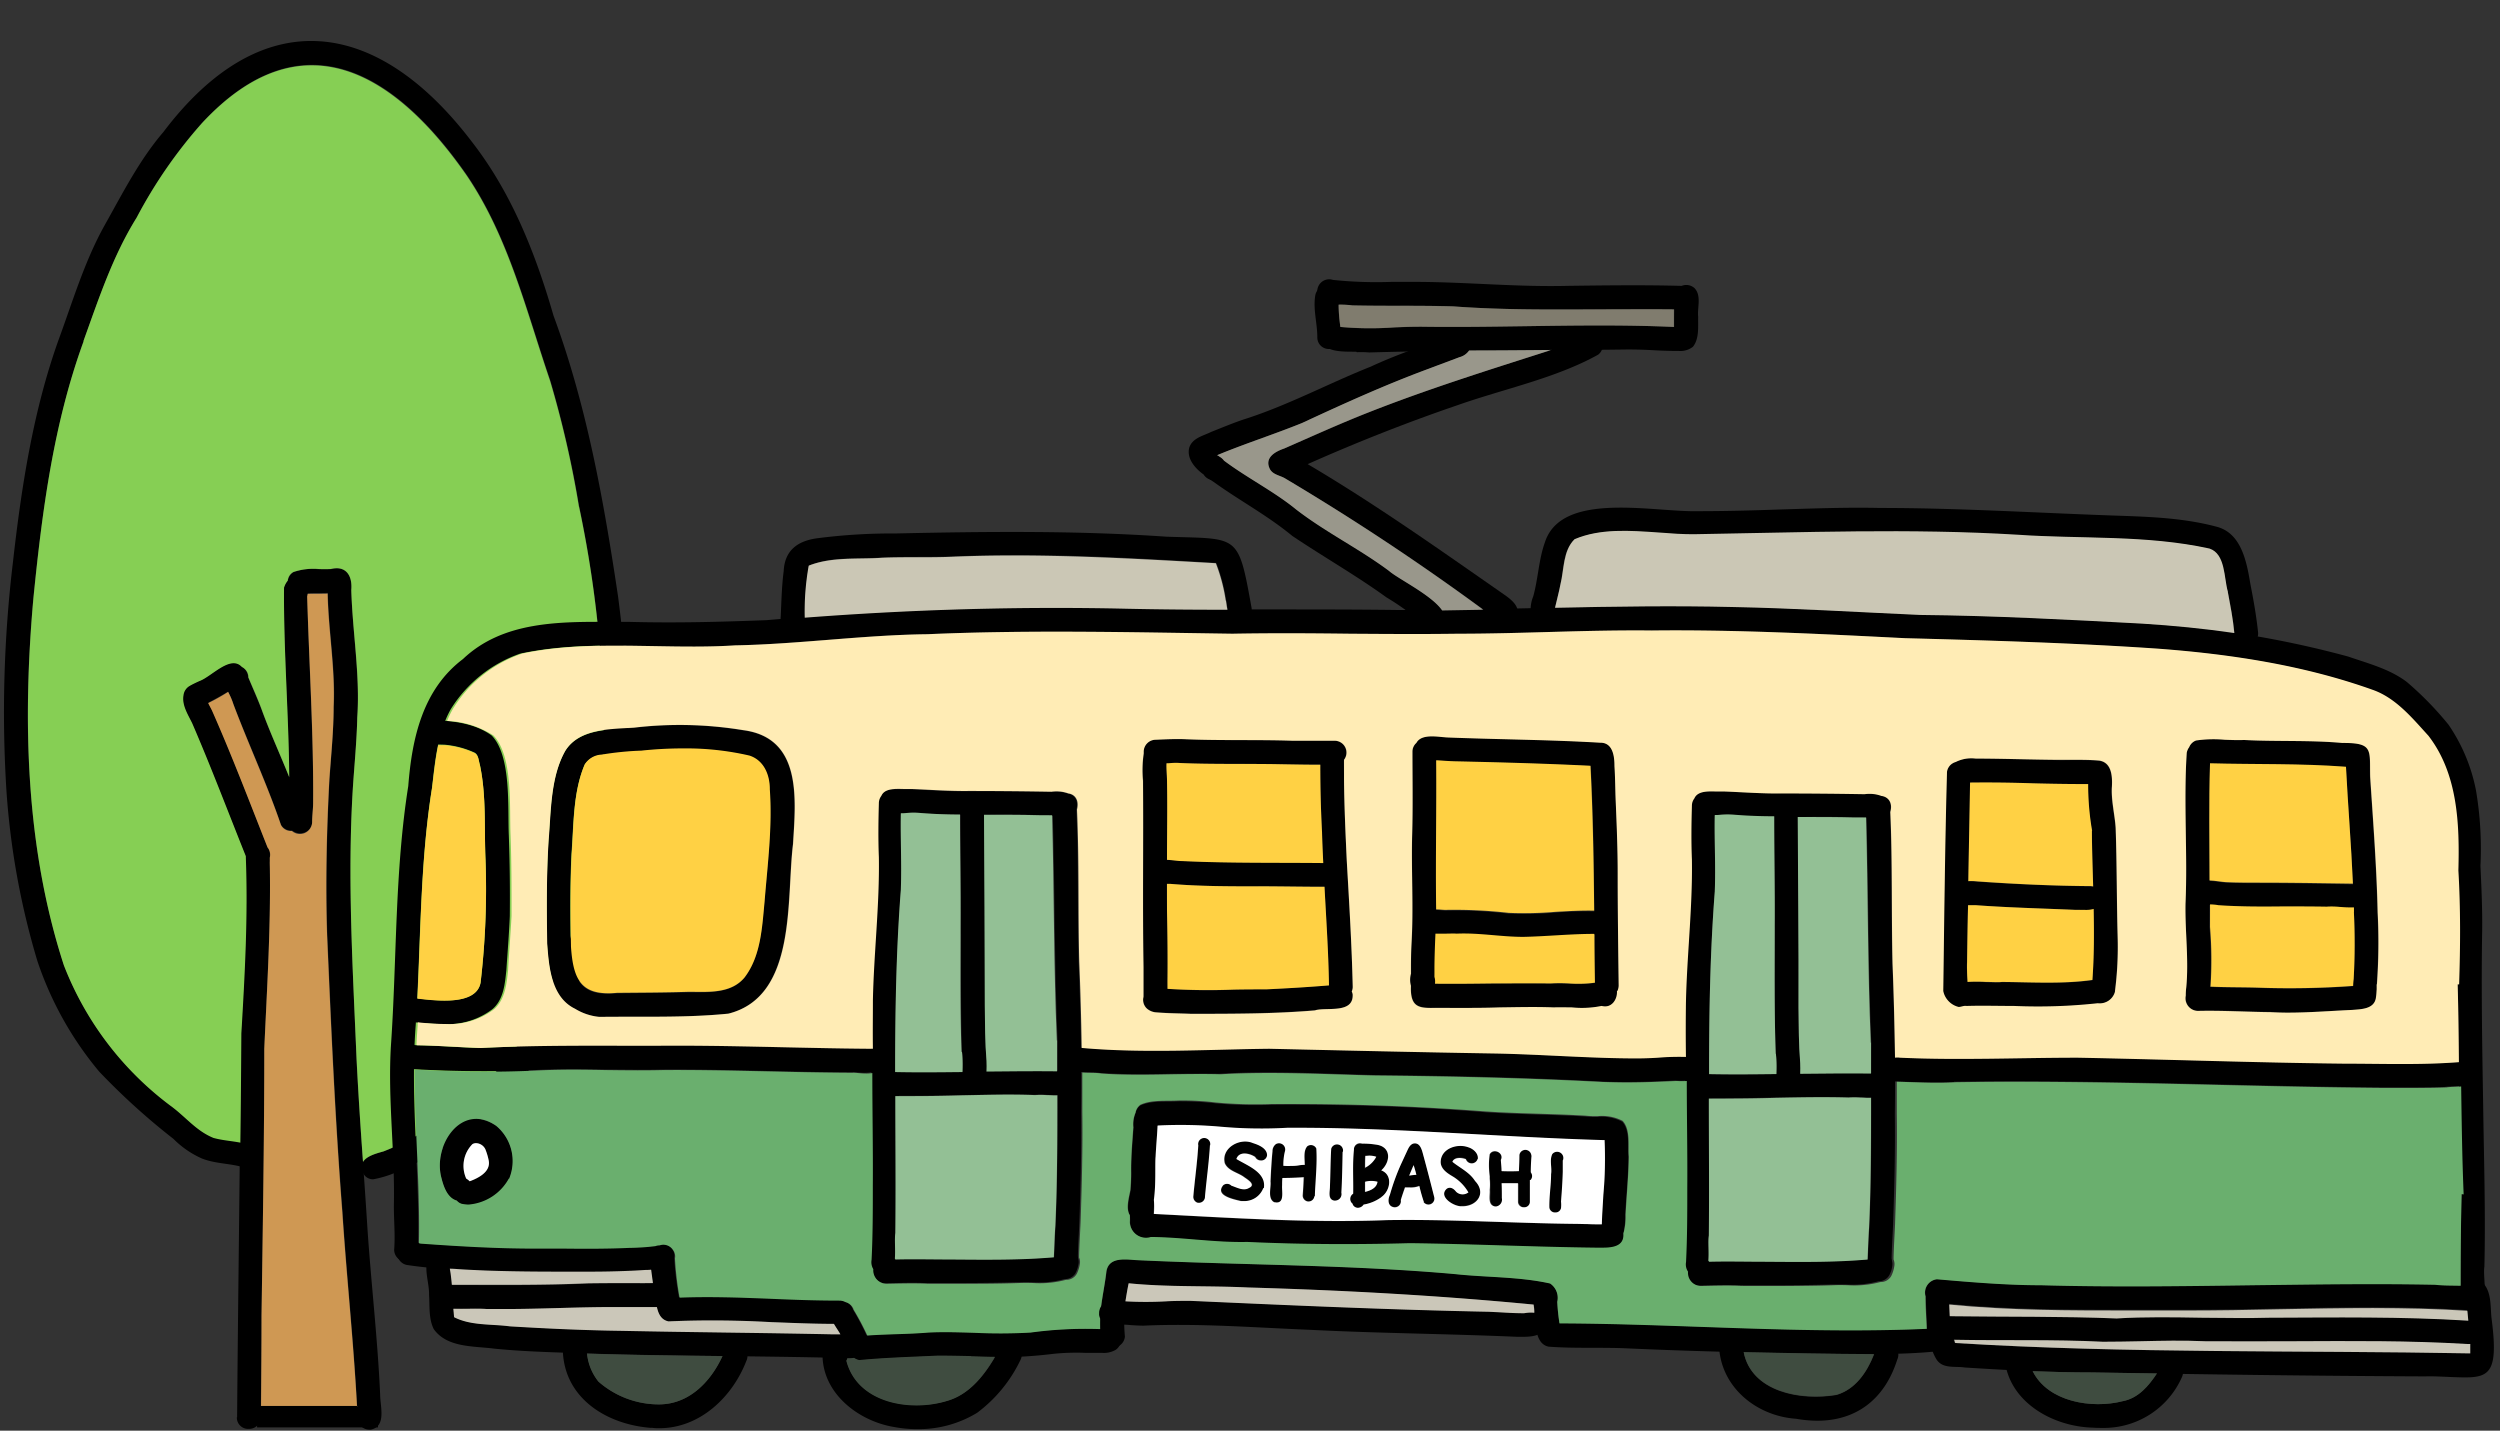 <svg xmlns="http://www.w3.org/2000/svg" xmlns:xlink="http://www.w3.org/1999/xlink" width="335.136" height="191.783" viewBox="0 0 335.136 191.783">
  <rect x="0" y="0" width="335.136" height="191.783" fill="#333333" stroke="none"/>
  <defs>
    <clipPath id="clip-path">
      <rect id="長方形_134" data-name="長方形 134" width="85.296" height="191.782" fill="none"/>
    </clipPath>
    <clipPath id="clip-path-2">
      <rect id="長方形_133" data-name="長方形 133" width="283.36" height="154.859" fill="none"/>
    </clipPath>
  </defs>
  <g id="グループ_125" data-name="グループ 125" transform="translate(-1617.224 -949.076)">
    <g id="_レイヤー_1-2" transform="translate(1617.224 949.076)">
      <g id="_木01">
        <g id="グループ_70" data-name="グループ 70" clip-path="url(#clip-path)">
          <path id="パス_2225" data-name="パス 2225" d="M10.31,59.264c0-.936.067-1.905.067-2.874h16.11v1.571a9.392,9.392,0,0,0,.033.969v.334H10.31Z" transform="translate(24.149 132.083)"/>
          <path id="パス_2226" data-name="パス 2226" d="M16.012,51.183c-2.507-6.15-4.813-12.4-7.487-18.516-.635-1.3-1.6-2.774-1-4.245a1.668,1.668,0,0,1,2.106-.869,1.6,1.6,0,0,1,.936,1.838,10.755,10.755,0,0,0,.769,1.671c2.64,5.983,4.947,12.133,7.353,18.216a1.686,1.686,0,0,1-1.37,2.674,1.5,1.5,0,0,1-1.3-.8Z" transform="translate(17.177 64.294)"/>
          <path id="パス_2227" data-name="パス 2227" d="M16.624,48.06C14.786,42.579,12.312,37.3,10.24,31.85c-.4-1.437-1.905-3.042-.936-4.546a1.632,1.632,0,0,1,2.908.969c.6,1.471,1.237,2.874,1.8,4.345,1.7,4.646,3.977,9.058,5.381,13.8a1.612,1.612,0,0,1-1.437,2.406,1.515,1.515,0,0,1-1.337-.8Z" transform="translate(21.044 62.504)"/>
          <path id="パス_2228" data-name="パス 2228" d="M12,56.348c.4-10.6-.7-21.224-.6-31.819.635-2.473,3.844-1.337,3.108,1.1.234,9.191.836,18.416.8,27.608,0,.9-.134,1.771-.134,2.674a1.562,1.562,0,0,1-1.638,1.571A1.546,1.546,0,0,1,12,56.315Z" transform="translate(26.674 54.215)"/>
          <path id="パス_2229" data-name="パス 2229" d="M8.3,32.616a1.677,1.677,0,0,1-.1-2.975c.4-.234.836-.434,1.27-.635,1.7-.568,4.445-3.877,5.916-1.671a1.658,1.658,0,0,1-.568,2.206,48.517,48.517,0,0,1-4.412,2.54,1.64,1.64,0,0,1-1.37.735,1.431,1.431,0,0,1-.735-.2Z" transform="translate(17.204 62.272)"/>
          <path id="パス_2230" data-name="パス 2230" d="M20.932,137.016c-.4-9.325-1.437-18.717-2.039-27.975-.969-12.367-1.5-24.7-2.039-37.066-.234-6.919-.067-14.138.3-20.99.234-3.309.535-6.451.568-9.726.234-5.114-.7-10.094-.8-15.174-1,.033-1.972,0-2.975.067a1.956,1.956,0,0,1-1.237.1,1.628,1.628,0,0,1-.4-2.941,7.36,7.36,0,0,1,3.309-.4h1.7c2.039-.535,2.908.9,2.741,2.808.167,5.749,1.17,11.4.8,17.079-.067,3.175-.4,6.518-.6,9.626-.7,12.032,0,24.1.5,36.064.368,7.654,1,15.274,1.471,22.861.5,7.387,1.37,14.84,1.7,22.226,0,1.571.869,4.211-1.237,4.679h-.2a1.575,1.575,0,0,1-1.537-1.17Z" transform="translate(27.031 53.396)"/>
          <path id="パス_2231" data-name="パス 2231" d="M9.533,110.582c.134-17.146.4-34.326.5-51.505.468-7.888.9-15.675.6-23.563.3-2.54,3.61-1.872,3.275.668.167,8.389-.368,16.712-.735,24.967,0,11.9-.2,23.8-.368,35.729,0,4.546-.067,9.125-.1,13.67a1.56,1.56,0,0,1-1.638,1.571A1.507,1.507,0,0,1,9.5,110.549Z" transform="translate(22.252 79.429)"/>
          <path id="パス_2232" data-name="パス 2232" d="M48.255,153.269c-.7-1.872,1.471-2.406,2.808-2.774a34.556,34.556,0,0,0,8.256-4.612,42.794,42.794,0,0,0,15.007-19.319,86,86,0,0,0,6.217-25.97,154.393,154.393,0,0,0-3.275-36.565,140.676,140.676,0,0,0-3.877-16.912c-3.209-9.392-5.548-19.218-11.2-27.541C52.633,5.839,40.166-1.815,26.764,12.557a63.784,63.784,0,0,0-8.79,12.7c-3.175,5.114-5.08,10.863-7.119,16.511h0V41.8h0C6.81,52.9,5.272,64.6,4.1,76.262c-1.471,16.444-1.07,33.457,4.078,49.2a42.388,42.388,0,0,0,14.2,18.75c2.106,1.537,3.509,3.443,5.849,4.378,1.437.4,2.975.4,4.412.8a1.614,1.614,0,0,1-.869,3.108c-1.671-.4-3.409-.4-5.047-1.036a12.53,12.53,0,0,1-3.844-2.64,90.906,90.906,0,0,1-9.96-9.024,45.762,45.762,0,0,1-8.289-14.84A103.824,103.824,0,0,1,.493,102.232a168.772,168.772,0,0,1,.869-30.749C2.5,61.389,4.069,51.228,7.478,41.7c1.905-5.181,3.476-10.528,6.183-15.375,2.406-4.278,4.646-8.723,7.854-12.467,13.236-17.514,28.677-15.442,41.445,1.4,5.281,6.818,8.489,14.974,10.863,23.2,4.479,12.133,6.751,24.9,8.657,37.668,1.872,14.339,2.206,28.944-2.139,42.849-2.808,9.659-7.119,19.151-14.74,25.936A43.622,43.622,0,0,1,52.733,153.3a14.2,14.2,0,0,1-3.075.936,1.455,1.455,0,0,1-1.4-.936Z" transform="translate(0.376 3.853)"/>
          <path id="パス_2233" data-name="パス 2233" d="M3.34,13.69v0Z" transform="translate(7.823 32.066)"/>
          <path id="パス_2234" data-name="パス 2234" d="M3.34,13.67v0Z" transform="translate(7.823 32.02)"/>
          <path id="パス_2235" data-name="パス 2235" d="M3.34,13.67Z" transform="translate(7.823 32.02)"/>
          <path id="パス_2236" data-name="パス 2236" d="M74.986,61.743a152.819,152.819,0,0,1,3.275,36.565,84.787,84.787,0,0,1-6.217,25.97A42.794,42.794,0,0,1,57.037,143.6a34.556,34.556,0,0,1-8.256,4.612c-.936.267-2.239.6-2.741,1.4-.334-4.612-.635-9.258-.869-13.9-.5-12-1.237-24.065-.5-36.064.2-3.142.535-6.451.6-9.626.4-5.682-.635-11.33-.8-17.079.167-1.905-.7-3.309-2.741-2.808a14.5,14.5,0,0,1-1.7,0,8.434,8.434,0,0,0-3.309.4,1.445,1.445,0,0,0-.769,1.17,2.734,2.734,0,0,0-.5.936c-.067,8.456.635,16.946.7,25.4-1.2-3.008-2.574-5.983-3.677-9.024-.535-1.471-1.2-2.908-1.8-4.345a1.544,1.544,0,0,0-.869-1.4C28.26,81.6,25.72,84.6,24.082,85.173c-.435.2-.869.4-1.27.635a1.659,1.659,0,0,0-.836,1.27h0c-.234,1.3.6,2.574,1.17,3.743,2.54,5.882,4.813,11.9,7.186,17.815v.2c.3,7.854-.134,15.675-.6,23.563-.033,4.88-.067,9.76-.134,14.639-1.2-.234-2.406-.3-3.61-.635-2.373-.969-3.743-2.874-5.849-4.378a42.823,42.823,0,0,1-14.2-18.75C.82,107.5.385,90.521,1.856,74.076,3.026,62.412,4.53,50.747,8.574,39.651v-.1h0c2.039-5.649,3.911-11.364,7.119-16.511a63.784,63.784,0,0,1,8.79-12.7c13.4-14.372,25.87-6.718,35.429,7.019C65.56,25.68,67.9,35.506,71.109,44.9A137.8,137.8,0,0,1,74.986,61.81Z" transform="translate(2.623 6.139)" fill="#86cf54"/>
          <path id="パス_2237" data-name="パス 2237" d="M28.337,132.7h-12.9c.033-4.044.067-8.088.067-12.133.167-11.9.368-23.8.368-35.729.368-8.289.9-16.611.735-24.967v-.668a1.536,1.536,0,0,0-.3-1.37C13.9,51.752,11.559,45.6,8.918,39.619c-.167-.4-.4-.769-.568-1.136a26.131,26.131,0,0,0,2.674-1.5,9.654,9.654,0,0,1,.7,1.638c2.039,5.448,4.512,10.729,6.384,16.21a1.515,1.515,0,0,0,1.337.8h.134a1.636,1.636,0,0,0,2.707-1.17c0-.9.134-1.771.134-2.674.067-9.225-.535-18.416-.8-27.608a1.471,1.471,0,0,0,.067-.334c.9-.033,1.771,0,2.674-.033.1,5.08,1.036,10.094.8,15.174,0,3.309-.334,6.417-.568,9.726-.368,6.852-.535,14.071-.3,20.99.535,12.333,1.07,24.7,2.039,37.066.568,8.623,1.5,17.347,1.972,26.07Z" transform="translate(19.558 55.771)" fill="#cf9853"/>
        </g>
      </g>
    </g>
    <g id="_レイヤー_1-2-2" data-name="_レイヤー_1-2" transform="translate(1669 986)">
      <g id="_電車">
        <g id="グループ_69" data-name="グループ 69" clip-path="url(#clip-path-2)">
          <path id="パス_2115" data-name="パス 2115" d="M8.768,42.742a55.39,55.39,0,0,1-7.038-.6A1.612,1.612,0,0,1,.469,40.285C.9,38.625,2.3,38.991,3.59,39.223c5.079.4,10.125.631,15.2.664H22.91c2.888,0,5.776,0,8.631-.1,1.162-.033,2.324-.1,3.452-.232a1.708,1.708,0,0,1,2.291,1.129c.365,1.992-1.992,2.125-3.419,2.191-2.556.166-5.112.232-7.668.232H23.209c-4.813,0-9.594-.033-14.407-.332Z" transform="translate(1.024 90.507)"/>
          <path id="パス_2116" data-name="パス 2116" d="M35.87,49.823h-.133c-2.954,0-5.909-.1-8.863-.232-4.614-.166-9.2-.365-13.809-.1-1.726-.4-1.593-2.556-1.892-3.95a22.333,22.333,0,0,1-.465-5.145,1.61,1.61,0,0,1,2.888-.6,1.463,1.463,0,0,1,.266,1.162,44.407,44.407,0,0,0,.631,5.245c4.183-.166,8.365,0,12.548.166,2.988.133,5.975.232,8.963.232a1.6,1.6,0,0,1-.133,3.187h-.033Z" transform="translate(24.746 90.729)"/>
          <path id="パス_2117" data-name="パス 2117" d="M19.632,46.61c-.465-1.361-1.992-2.556-1.66-4.083a1.645,1.645,0,0,1,1.593-1.1,1.568,1.568,0,0,1,1.427,1.1,34.284,34.284,0,0,1,1.826,3.452c2.722-.2,5.477-.166,8.2-.4,2.058-.1,4.116,0,6.174.033a71.29,71.29,0,0,0,7.535-.033,57.151,57.151,0,0,1,9.826-.432A1.622,1.622,0,0,1,56.248,47.9a3.108,3.108,0,0,1-1.892.432H52.1a30.3,30.3,0,0,0-4.249.133,61.578,61.578,0,0,1-11.054.365c-1.494-.033-2.988-.066-4.448-.066-3.519.166-7.1.266-10.556.6-1.261-.3-1.693-1.66-2.191-2.689Z" transform="translate(41.581 96.099)"/>
          <path id="パス_2118" data-name="パス 2118" d="M133.009,52.487c-11.154-.1-22.308-.3-33.461-.8-3.519-.166-7.071.033-10.589-.232-2.125-.432-1.693-3.984-1.992-5.643-12.714-1.2-25.461-1.892-38.242-2.291-5.345-.232-10.689,0-16.034-.564A21.572,21.572,0,0,0,32.16,50.1a1.615,1.615,0,0,1-3.12.432c-.631-3.021.3-6.141.664-9.162.332-2.091,2.755-1.627,4.282-1.527,14.141.7,28.316.6,42.424,1.859,4.216.465,8.631.365,12.747,1.261a2.321,2.321,0,0,1,.963,2.456,21.3,21.3,0,0,0,.3,2.888c16.4.066,32.831,1.427,49.263.73-.033-1.461-.133-2.888-.166-4.349a1.8,1.8,0,0,1,1.527-2.291c4.647.4,9.295.8,13.975.8,9.428.266,18.855.133,28.25,0,8.2-.133,16.366-.232,24.532-.066,2.125.2,4.315-.066,6.374.564a1.588,1.588,0,0,1-1.228,2.921c-8.7-.6-17.428-.432-26.125-.266-4.149.1-8.332.166-12.482.166H167.1c-8.166,0-16.3,0-24.432-.8.033,1.261.166,2.556.133,3.818,0,.8,0,1.759-.764,2.224a2.03,2.03,0,0,1-1.1.332c-2.357.232-4.747.332-7.1.332h-.863Z" transform="translate(66.863 92.147)"/>
          <path id="パス_2119" data-name="パス 2119" d="M277.719,105.491c0-4.448,0-8.863.133-13.312-.432-9.428-.3-18.756-.531-28.117.166-5.079.2-10.191-.1-15.27.133-6.208-.066-12.913-4.017-18.059-2.158-2.324-4.282-4.979-7.336-6.108-9.328-3.386-19.22-4.847-29.08-5.577-11.22-.764-22.507-1.1-33.76-1.394-11.32-.6-22.64-1.162-33.959-1.029-8.664-.1-17.328.432-25.992.432-4.813.066-9.627.033-14.407,0-5.278-.033-10.556-.066-15.834,0-13.61-.2-27.254-.531-40.864.066-8.6.1-17.162,1.328-25.76,1.494-3.618.232-7.237.166-10.888.1-5.942-.133-11.884-.232-17.727,1A17.9,17.9,0,0,0,8.3,27.148c-1.793,3.187-2.125,7.071-2.523,10.523C4.086,48.228,4.285,58.917,3.588,69.539c-.764,10.092.631,20.183.3,30.275A1.6,1.6,0,0,1,.7,99.648C.866,97.557.633,95.532.667,93.44.8,86.4-.163,79.365.268,72.295c.8-11.619.5-23.3,2.324-34.822.5-6.407,1.925-12.946,7.336-17.029,5.345-5.079,12.913-5.013,19.918-4.979h2.423c6.307.166,12.183,0,18.357-.232a451.263,451.263,0,0,1,48.3-1.593c12.15.266,24.333.066,36.449.232,14.9,0,29.81-.764,44.748-.432,8.4.166,16.764.7,25.129,1.062,9.926.1,19.818.631,29.71,1.162a132.313,132.313,0,0,1,27.685,4.448c2.689.929,5.544,1.66,7.834,3.386a43.657,43.657,0,0,1,5.61,5.743,23.436,23.436,0,0,1,3.685,8.8,46.919,46.919,0,0,1,.6,10.125c.133,2.888.266,5.743.232,8.631-.133,7.768,0,15.635.133,23.4.1,7.237.332,14.44.166,21.677-.266,1.759.9,5.212-1.66,5.245a1.6,1.6,0,0,1-1.494-1.693Z" transform="translate(0.362 30.978)"/>
          <path id="パス_2120" data-name="パス 2120" d="M16.362,23.309a2.29,2.29,0,0,1-.432-1.593c.1-2.025.133-4.083.4-6.108.133-2.822,1.925-4.083,4.581-4.415a78.106,78.106,0,0,1,10.424-.631c12.116-.266,24.233-.4,36.316.432,9.693.332,9.594-.5,11.386,9.461a1.593,1.593,0,0,1-1.2,1.892c-1.826.3-1.992-1.527-2.191-2.822a23.751,23.751,0,0,0-1.328-5.013h0c-11.785-.7-23.6-1.394-35.42-.863-3.12.1-6.241,0-9.328.133-3.253.232-6.739-.166-9.826,1.062a34.349,34.349,0,0,0-.531,7.6,1.641,1.641,0,0,1-1.66,1.328,1.477,1.477,0,0,1-1.162-.531Z" transform="translate(36.951 24.028)"/>
          <path id="パス_2121" data-name="パス 2121" d="M140.611,26.317a53.33,53.33,0,0,0-.9-5.61c-.564-1.826-.332-5.046-2.49-5.776-8.432-1.859-17.2-1.295-25.793-1.859-14.341-.863-28.714-.3-43.055-.066-1.627,0-3.32-.1-5.046-.232-3.851-.3-7.768-.6-11.22.9-1.593,1.527-1.394,4.05-1.892,6.042-.2,1.2-.564,2.39-.83,3.585a1.593,1.593,0,0,1-3.087.5,4.747,4.747,0,0,1,.3-2.523c.664-2.39.73-4.913,1.56-7.237C49.854,8.723,57.522,9.188,63.6,9.62c1.892.133,3.652.266,5.013.232,3.751,0,7.469-.1,11.22-.232,4.415-.133,8.83-.3,13.245-.2,10.291,0,20.548.631,30.839,1,4.78.166,9.56.266,14.208,1.494,3.419.83,4.116,4.747,4.614,7.735.432,2.191.8,4.282,1.029,6.473a1.6,1.6,0,0,1-1.461,1.726h-.133a1.641,1.641,0,0,1-1.593-1.461Z" transform="translate(107.163 21.75)"/>
          <path id="パス_2122" data-name="パス 2122" d="M57.717,53.672c-12.614-.332-25.2-.232-37.81-.73-3.054-.1-6.141-.232-9.162-.531-2.755-.365-6.34-.1-8.133-2.622-.7-1.394-.531-3.054-.631-4.581.033-1.56-.631-3.12-.232-4.647.8-2.158,4.149-.929,3.087,1.2.4,2.125.266,4.282.564,6.407,2.257,1.162,5.013.9,7.469,1.228,4.979.3,9.992.531,14.971.6,9.361.166,18.722.266,28.084.465.9,0,1.793.066,2.689,0a1.549,1.549,0,0,1,1.66.631c.929,1.66-.5,2.622-1.992,2.622a2.513,2.513,0,0,1-.5-.033Z" transform="translate(3.761 91.46)"/>
          <path id="パス_2123" data-name="パス 2123" d="M8.9,44.17a23.818,23.818,0,0,0-2.656-.033,18.982,18.982,0,0,1-3.386-.166,1.606,1.606,0,0,1,.564-3.021c6.34,0,12.714.1,19.054-.2,2.291-.066,4.548,0,6.838-.033h1.261c1.527-.066,3.286-.133,3.353,1.693a1.568,1.568,0,0,1-1.66,1.494H25.862c-2.423,0-4.88.066-7.3.133-2.39.066-4.813.133-7.237.133H8.932Z" transform="translate(4.612 94.39)"/>
          <path id="パス_2124" data-name="パス 2124" d="M84.788,46.279c-9.2-.4-18.391-.465-27.586-.929-7.469-.3-14.938-.9-22.407-.564-.564,0-1.1-.033-1.66-.066a13.677,13.677,0,0,0-2.855,0,1.558,1.558,0,0,1-1.494-1.627c0-1.427,1.461-1.859,2.656-1.66a50.583,50.583,0,0,0,6.34.066c1.1-.033,2.191-.066,3.286-.066,13.312.6,26.59,1.2,39.935,1.461,1.593.066,3.187.166,4.78.2,1.1-.166,2.49-.232,2.788,1.129.3,1.793-1.427,2.058-2.888,2.058h-.9Z" transform="translate(66.752 95.999)"/>
          <path id="パス_2125" data-name="パス 2125" d="M131.82,53.482c-.929-.033-1.959-.1-3.12-.066-14.839-.066-29.743-.266-44.582-.531-5.71,0-11.419-.3-17.129-.664-1.261-.2-2.855.2-3.718-1a5.927,5.927,0,0,1-.929-3.154A1.587,1.587,0,0,1,64,46.577a1.568,1.568,0,0,1,1.494,1.66,2.661,2.661,0,0,0,.166.7c22.972,1.427,46.043.963,69.047,1.394a56.972,56.972,0,0,0-.465-6.739c-.232-.9-.7-1.859.166-2.589a1.646,1.646,0,0,1,2.257.1c1.029,1.328.764,3.253,1,4.847.83,6.639-.2,7.6-3.552,7.6-.7,0-1.461-.033-2.357-.066Z" transform="translate(144.602 94.173)"/>
          <path id="パス_2126" data-name="パス 2126" d="M134,45.8c-7.735-.465-15.469-.432-23.2-.365-3.95,0-7.9.033-11.851,0-2.888-.166-5.776-.1-8.7,0-1.66.033-3.353.066-5.013.066-6.872-.332-13.71-.133-20.581-.3a1.638,1.638,0,0,1-1.527-2.855,3.179,3.179,0,0,1,1.992-.3c7.336.1,14.673,0,22.009.3,3.818-.232,7.6-.166,11.419-.1,2.954.066,5.909.1,8.9,0,9.029-.066,18.125-.2,27.121.4A1.594,1.594,0,0,1,134.3,45.8h-.332Z" transform="translate(144.848 97.474)"/>
          <path id="パス_2127" data-name="パス 2127" d="M77.2,53.781c-5.179-.1-10.921-3.154-11.818-8.6a1.614,1.614,0,1,1,3.22-.166c1.427,5.112,8,6.374,12.515,5.212,2.291-.432,3.751-2.39,4.88-4.216a1.627,1.627,0,1,1,3.087.963A11.433,11.433,0,0,1,78.4,53.814c-.4,0-.8,0-1.228-.033Z" transform="translate(151.652 100.679)"/>
          <path id="パス_2128" data-name="パス 2128" d="M64.111,54.192C58.7,53.793,53.92,49.81,53.82,44.2a1.6,1.6,0,0,1,3.187.166c.465,6.141,7.535,7.5,12.581,6.639,2.788-.83,4.382-3.519,5.278-6.141a1.589,1.589,0,0,1,2.855,1.394c-1.726,5.444-5.61,8.2-10.722,8.2a17.243,17.243,0,0,1-2.855-.266Z" transform="translate(124.84 99.074)"/>
          <path id="パス_2129" data-name="パス 2129" d="M19.014,54.975C13.006,54.543,7.2,50.958,7.13,44.385a1.6,1.6,0,0,1,3.187,0,7.918,7.918,0,0,0,1.593,4.382,12.279,12.279,0,0,0,8.166,3.054c4.282-.033,7.27-3.486,8.764-7.2a1.6,1.6,0,0,1,2.888,1.394c-1.892,4.88-6.274,9-11.652,9a5.891,5.891,0,0,1-1.062-.066Z" transform="translate(16.539 99.519)"/>
          <path id="パス_2130" data-name="パス 2130" d="M27.147,54.408c-4.681-.8-9.361-4.382-9.527-9.394.133-2.855,4.415-2.224,3.22.5,1.461,5.676,8.6,6.872,13.511,5.378,3.353-.963,5.511-4.116,7.071-7.071a1.588,1.588,0,0,1,2.722,1.627,19.1,19.1,0,0,1-5.809,7.071A15.075,15.075,0,0,1,30.3,54.707a16.643,16.643,0,0,1-3.154-.3Z" transform="translate(40.871 99.953)"/>
          <path id="パス_2131" data-name="パス 2131" d="M3.818,58.631h.232a7.533,7.533,0,0,1-2.423-.365,1.6,1.6,0,0,1,1.1-2.988c2.39.266,7.8,1,8.365-2.158a107.649,107.649,0,0,0,.664-16.366c-.2-4.282.133-8.631-.764-12.847-.166-.531-.166-1.295-.7-1.593a12.209,12.209,0,0,0-4.017-1.062c-1.295-.066-3.187.1-3.22-1.693a1.643,1.643,0,0,1,1.793-1.593c2.656.1,5.511.432,7.735,2.058,2.656,2.755,2.125,9.693,2.291,13.378.133,3.618.166,7.237.133,10.822-.1,2.423-.3,4.847-.465,7.3-.2,1.826-.365,3.884-1.859,5.179A9.908,9.908,0,0,1,6.109,58.7q-1.145,0-2.291-.1Z" transform="translate(1.559 41.654)"/>
          <path id="パス_2132" data-name="パス 2132" d="M19.13,21.643a41.119,41.119,0,0,0-5.311.531,3,3,0,0,0-2.257,1.295C10,27.187,10.1,31.469,9.8,35.453c-.2,4.149-.166,8.332-.1,12.482.332,4.382,1.328,6.639,6.174,6.174,3.154-.033,6.274-.066,9.428-.133h.963c2.423,0,5.046.033,6.706-1.925,2.191-2.855,2.357-6.706,2.689-10.158.432-5.013,1.062-10.058.7-15.1,0-1.925-.8-3.818-2.722-4.481a37.778,37.778,0,0,0-8.863-.963,53.092,53.092,0,0,0-5.643.3ZM10.234,56.2c-3.187-1.56-3.486-5.61-3.718-8.764-.066-4.647-.066-9.262.2-13.876.332-3.984.266-8.4,2.224-11.917,1.892-3.054,6.108-2.888,9.228-3.12a51.279,51.279,0,0,1,14.606.332c7.934,1.029,7.071,9.2,6.706,15.2-.929,7.436.531,20.482-8.664,22.772-5.643.564-11.386.365-17.063.432h-.266a7.733,7.733,0,0,1-3.253-1.1Z" transform="translate(15.028 42.126)"/>
          <path id="パス_2133" data-name="パス 2133" d="M32.041,54.6a1.577,1.577,0,0,1-1.361-1.693V48.759c-.133-8.3,0-16.631-.066-24.93a15.726,15.726,0,0,1,.1-3.751,1.6,1.6,0,0,1,2.921-.365,1.522,1.522,0,0,1,.166,1.129,17.169,17.169,0,0,0,0,2.921c.133,5.842-.1,11.718,0,17.561.066,3.12.1,6.241.066,9.361,0,1.461.432,3.917-1.627,3.917Z" transform="translate(70.866 43.891)"/>
          <path id="パス_2134" data-name="パス 2134" d="M38.886,51.674c-.133-7.038-.73-13.743-.929-20.714-.166-3.419-.266-6.872-.232-10.291a1.822,1.822,0,0,1,.332-1.228,1.6,1.6,0,0,1,2.855.963c-.066,1.162,0,2.357,0,3.519,0,3.618.2,7.237.365,10.888h0c.3,5.776.664,11.187.8,16.864a1.523,1.523,0,0,1-1.593,1.56,1.541,1.541,0,0,1-1.593-1.56Z" transform="translate(87.49 43.665)"/>
          <path id="パス_2135" data-name="パス 2135" d="M49.037,22.1c-4.515-.1-9,0-13.511-.166a8.374,8.374,0,0,0-1.56.033c-1.527.133-3.22.266-3.386-1.56a1.616,1.616,0,0,1,1.593-1.593c1.361,0,2.755-.133,4.116-.066,4.747.2,9.494.033,14.241.2h5.643a1.593,1.593,0,1,1,0,3.187c-2.39,0-4.78,0-7.17-.066Z" transform="translate(70.933 43.433)"/>
          <path id="パス_2136" data-name="パス 2136" d="M45.38,27.158c-3.95,0-7.867,0-11.818-.332-1.228.066-2.689-.066-2.722-1.627.133-2.224,2.822-1.494,4.315-1.461,6.54.332,13.079.2,19.619.266a1.593,1.593,0,0,1,0,3.187c-3.154,0-6.274-.066-9.428-.066Z" transform="translate(71.536 54.737)"/>
          <path id="パス_2137" data-name="パス 2137" d="M32.26,32.36a2.069,2.069,0,0,1-1.228-.531,1.627,1.627,0,0,1,1.129-2.755,69.991,69.991,0,0,0,10.556.266c1.427,0,2.888-.066,4.315-.033,3.22-.166,6.606-.365,9.793-.664A1.6,1.6,0,0,1,58.618,30c.133,2.556-3.32,1.693-4.979,2.091-5.544.465-11.121.465-16.7.465-1.56-.066-3.12-.066-4.681-.2Z" transform="translate(70.913 66.398)"/>
          <path id="パス_2138" data-name="パス 2138" d="M42.7,52.766c-1.328-.166-1.527-1.56-1.228-2.656,0-1.295,0-2.589.066-3.884.3-4.979-.066-9.959.1-14.938.1-3.652.033-7.3.033-10.955a1.593,1.593,0,0,1,3.187,0c.033,7.4-.133,14.805,0,22.208,0,2.324-.2,4.647-.2,7,.033,1.295-.1,3.187-1.693,3.187h-.232Z" transform="translate(95.923 43.469)"/>
          <path id="パス_2139" data-name="パス 2139" d="M65.628,52.009c-.133-9.826-.033-19.619-.564-29.412-6.075-.3-12.183-.432-18.258-.6-1.295-.033-2.125-.166-3.286-.2a1.586,1.586,0,0,1-1.959-1.56c.066-2.257,3.054-1.527,4.415-1.494,6.772.266,13.577.3,20.382.7,1.693,0,1.925,1.793,1.892,3.12.1,1.56.1,3.154.166,4.714.166,3.253.3,6.506.266,9.76,0,4.979.066,9.959.133,14.938a1.523,1.523,0,0,1-1.593,1.56,1.541,1.541,0,0,1-1.593-1.56Z" transform="translate(96.402 43.163)"/>
          <path id="パス_2140" data-name="パス 2140" d="M46.547,33.172H44.821c-2.357.033-3.718.1-3.386-3.585a1.613,1.613,0,1,1,3.187.4c2.556.033,5.112,0,7.668-.033,2.622-.033,5.212-.066,7.834,0,.8-.066,1.627,0,2.456,0a14.61,14.61,0,0,0,3.818-.166,1.663,1.663,0,0,1,1.328-.432c2.224.3,1.527,4.183-.7,3.585a13.347,13.347,0,0,1-3.984.2,19.672,19.672,0,0,0-2.423,0c-2.456-.066-4.913,0-7.336,0-1.627,0-3.286.066-4.913.066H46.613Z" transform="translate(95.996 64.988)"/>
          <path id="パス_2141" data-name="パス 2141" d="M46.915,28.873a8.115,8.115,0,0,0-1.56,0c-1.66.033-3.618.1-3.685-1.66.066-1.992,2.291-1.593,3.652-1.494a60,60,0,0,1,8.465.4,48.448,48.448,0,0,0,6.208-.133,47.422,47.422,0,0,1,6.141-.133,1.59,1.59,0,0,1,.4,3.154c-3.585-.133-7.17.3-10.755.365-2.988,0-5.942-.564-8.93-.432Z" transform="translate(96.657 59.428)"/>
          <path id="パス_2142" data-name="パス 2142" d="M62.87,50.386c.1-9.793.2-19.619.5-29.378a1.627,1.627,0,1,1,3.12.863c-.1,8.2-.3,16.366-.4,24.565-.232,1.726.929,5.345-1.593,5.577A1.616,1.616,0,0,1,62.9,50.419Z" transform="translate(145.832 45.55)"/>
          <path id="パス_2143" data-name="パス 2143" d="M63.066,51.632c-.5-2.39,2.722-2.291,5.212-2.158a15.352,15.352,0,0,0,2.158,0c4.05,0,8.1.3,12.117-.266.465-6.639,0-13.411-.066-20.017a36.114,36.114,0,0,1-.531-6.274q-3.685,0-7.369-.1c-2.921-.066-5.842-.133-8.764-.1A1.624,1.624,0,0,1,64.1,20a4.627,4.627,0,0,1,2.788-.465h1.1c3.22,0,6.407.1,9.627.166.8.033,1.593,0,2.39,0,1.162,0,2.291,0,3.419.1,1.693.232,1.793,2.091,1.726,3.452-.166,1.793.4,3.884.5,5.577.2,4.813.133,9.66.266,14.507a46.323,46.323,0,0,1-.365,7.436,2.152,2.152,0,0,1-2.324,1.593A74.444,74.444,0,0,1,72,52.727c-2.125-.033-4.249-.066-6.374,0-.365-.033-.7.133-1.062.133a1.594,1.594,0,0,1-1.527-1.2Z" transform="translate(146.168 45.267)"/>
          <path id="パス_2144" data-name="パス 2144" d="M80.276,28.3h-.664c-4.581-.2-8.863-.3-13.411-.631-1.261.066-2.855.033-2.921-1.593,0-1.726,1.925-1.693,3.187-1.56,5.179.365,10.158.564,15.2.631a1.616,1.616,0,0,1,1.593,1.593C83.231,28.17,82,28.37,80.841,28.37h-.6Z" transform="translate(146.783 56.745)"/>
          <path id="パス_2145" data-name="パス 2145" d="M72.83,53.148a3.668,3.668,0,0,1-.066-1.461c.332-3.751-.166-7.469-.1-11.22.3-6.739-.266-13.511.166-20.249a1.592,1.592,0,0,1,3.154.432c-.266,7.635,0,15.3-.1,22.938a55.882,55.882,0,0,1,0,9.129,1.582,1.582,0,0,1-1.627,1.361,1.45,1.45,0,0,1-1.427-.963Z" transform="translate(168.537 43.751)"/>
          <path id="パス_2146" data-name="パス 2146" d="M96,53.583c-1.295-.365-1.228-1.66-1.062-2.689a73.411,73.411,0,0,0,.033-8.963c-.133-6.506-.73-12.98-1.062-19.486-6.672-.5-13.511-.266-20.15-.531a1.635,1.635,0,0,1,.033-3.021,16.237,16.237,0,0,1,3.818-.1,23.043,23.043,0,0,0,2.622.033c4.382.232,8.8,0,13.179.4,4.249-.066,3.618.963,3.718,4.548.4,6.141.863,12.083,1,18.158a78.161,78.161,0,0,1-.1,9.66A1.79,1.79,0,0,1,96.4,53.649a.98.98,0,0,1-.432-.066Z" transform="translate(168.799 43.449)"/>
          <path id="パス_2147" data-name="パス 2147" d="M84.071,32.953c-3.187-.033-6.407-.232-9.594-.166A1.623,1.623,0,0,1,73.448,29.8a4.036,4.036,0,0,1,2.257-.2c2.191.1,4.382.066,6.573.133A119.748,119.748,0,0,0,95.191,29.5a1.593,1.593,0,0,1,3.12.432,4.084,4.084,0,0,1-.1,1.1c-.232,1.56-1.992,1.56-3.187,1.66-2.888.1-5.776.365-8.664.365-.764,0-1.527,0-2.291-.066Z" transform="translate(168.55 65.772)"/>
          <path id="パス_2148" data-name="パス 2148" d="M92.556,28a7.966,7.966,0,0,0-1.759-.033c-1.959-.066-3.95-.066-5.909-.033-2.855,0-5.71,0-8.565-.166-1.328-.2-3.286.166-3.353-1.726.166-2.291,2.921-1.461,4.448-1.361,1.461.066,2.921.066,4.382.066,4.349,0,8.7.1,13.046.166A1.616,1.616,0,0,1,96.439,26.5c-.1,1.361-1.2,1.66-2.456,1.66-.465,0-.929-.033-1.394-.066Z" transform="translate(169.26 56.717)"/>
          <path id="パス_2149" data-name="パス 2149" d="M20.936,85.529a1.663,1.663,0,0,1-1.361-1.992c.166-3.32.166-6.639.166-9.959.066-8.266-.166-16.532-.033-24.764.133-6.407.9-12.747.8-19.121q-.1-3.635,0-7.27a1.593,1.593,0,0,1,3.187,0c-.166,3.884.1,7.735-.033,11.619-1.228,15.37-.564,30.607-.764,46.009-.266,1.726.7,5.511-1.826,5.511h-.133Z" transform="translate(45.356 48.317)"/>
          <path id="パス_2150" data-name="パス 2150" d="M28.474,84.731a1.567,1.567,0,0,1-1.361-1.593c.066-1.394.1-2.822.2-4.216.365-8.266.232-16.565.266-24.831-.432-10.357-.365-20.714-.664-31.038-.166-2.921,3.95-2.788,3.187.033.3,6.772.133,13.577.3,20.349.266,6.739.432,13.478.332,20.216.066,4.913-.066,9.826-.232,14.739-.066,1.527-.166,3.054-.2,4.581A1.654,1.654,0,0,1,28.706,84.8h-.232Z" transform="translate(62.417 48.517)"/>
          <path id="パス_2151" data-name="パス 2151" d="M42.729,24.242h-1.1c-2.291-.1-4.581-.1-6.872-.066-3.054,0-6.108,0-9.162-.2a6.849,6.849,0,0,0-2.025,0c-1.693.1-3.552.2-3.685-1.593.1-1.693,1.693-1.66,3.12-1.627h1.1c2.556.1,5.079.3,7.635.266,3.718,0,7.4,0,11.121.1,1.295-.066,2.954-.2,3.021,1.56-.066,1.461-1.261,1.627-2.49,1.627h-.7Z" transform="translate(46.137 48.125)"/>
          <path id="パス_2152" data-name="パス 2152" d="M27.106,43.817c-1.892-.133-3.818-.033-5.71,0-1.693,0-2.091-1.992-1.494-3.253a1.647,1.647,0,0,1,2.822,0c2.49-.033,4.979,0,7.469,0,4.681.066,9.394.1,14.042-.266a1.585,1.585,0,0,1,3.021.83,4.2,4.2,0,0,1-.4,1.295,1.658,1.658,0,0,1-1.461.83,13.455,13.455,0,0,1-4.315.432H39.023c-2.722.066-5.444.1-8.2.1H27.04Z" transform="translate(45.56 91.291)"/>
          <path id="パス_2153" data-name="パス 2153" d="M22.7,35.525a3.911,3.911,0,0,1-2.224-.465,1.663,1.663,0,0,1-.3-2.291,1.765,1.765,0,0,1,1.992-.5c3.685.066,7.369,0,11.054-.066,3.751-.066,7.5-.133,11.253-.066a1.594,1.594,0,0,1,1.593,1.593c-.2,1.826-2.025,1.726-3.618,1.627a8.133,8.133,0,0,0-1.56,0c-3.253-.1-6.506,0-9.76.033-2.125.033-4.249.1-6.407.1H22.67Z" transform="translate(46.045 74.486)"/>
          <path id="パス_2154" data-name="パス 2154" d="M24.855,59.781c-2.125-.4-1.1-2.954-1.461-4.481-.2-5.743-.1-11.453-.133-17.2,0-5.245-.1-10.49-.066-15.735a1.6,1.6,0,0,1,3.187.232c0,8.83.133,17.627.1,26.457,0,2.49,0,4.979.232,7.436.1,1.328.1,3.253-1.593,3.253h-.232Z" transform="translate(53.786 48.769)"/>
          <path id="パス_2155" data-name="パス 2155" d="M53.8,85.619a1.663,1.663,0,0,1-1.361-1.992c.166-3.32.166-6.639.166-9.959.066-8.266-.166-16.532-.033-24.764.133-6.407.9-12.747.8-19.121q-.1-3.635,0-7.27a1.593,1.593,0,1,1,3.187,0c-.166,3.884.1,7.735-.033,11.619-1.228,15.37-.564,30.607-.764,46.009-.266,1.726.7,5.511-1.826,5.511H53.8Z" transform="translate(121.578 48.526)"/>
          <path id="パス_2156" data-name="パス 2156" d="M61.334,84.821a1.567,1.567,0,0,1-1.361-1.593c.066-1.394.1-2.822.2-4.216.365-8.266.232-16.565.266-24.831-.432-10.357-.365-20.714-.664-31.038-.166-2.921,3.95-2.788,3.187.033.3,6.772.133,13.577.3,20.349.266,6.739.432,13.478.332,20.216.066,4.913-.066,9.826-.232,14.739-.066,1.527-.166,3.054-.2,4.581a1.654,1.654,0,0,1-1.593,1.826h-.232Z" transform="translate(138.638 48.726)"/>
          <path id="パス_2157" data-name="パス 2157" d="M75.6,24.332H74.5c-2.291-.1-4.581-.1-6.872-.066-3.054,0-6.108,0-9.162-.2a6.849,6.849,0,0,0-2.025,0c-1.693.1-3.552.2-3.685-1.593.1-1.693,1.693-1.66,3.12-1.627h1.1c2.556.1,5.079.3,7.635.232,3.718,0,7.4,0,11.121.1,1.295-.066,2.954-.2,3.021,1.56-.066,1.427-1.261,1.627-2.49,1.627h-.7Z" transform="translate(122.381 48.334)"/>
          <path id="パス_2158" data-name="パス 2158" d="M59.966,43.907c-1.892-.133-3.818-.033-5.71,0-1.693,0-2.091-1.992-1.494-3.253a1.647,1.647,0,0,1,2.822,0c2.49-.033,4.979,0,7.469,0,4.681.066,9.394.1,14.042-.266a1.585,1.585,0,0,1,3.021.83,3.466,3.466,0,0,1-.4,1.295,1.658,1.658,0,0,1-1.461.83,13.455,13.455,0,0,1-4.315.432H71.883c-2.722.066-5.477.1-8.2.1H59.9Z" transform="translate(121.781 91.499)"/>
          <path id="パス_2159" data-name="パス 2159" d="M57.266,35.625H55.573a3.911,3.911,0,0,1-2.224-.465,1.663,1.663,0,0,1-.3-2.291,1.765,1.765,0,0,1,1.992-.5c3.685.066,7.369,0,11.054-.066,3.751-.066,7.5-.133,11.253-.066a1.594,1.594,0,0,1,1.593,1.593c-.2,1.826-2.025,1.726-3.618,1.627a8.134,8.134,0,0,0-1.56,0c-3.253-.1-6.506,0-9.76.033-2.125.033-4.249.1-6.407.1h-.365Z" transform="translate(122.29 74.718)"/>
          <path id="パス_2160" data-name="パス 2160" d="M57.715,59.871c-2.125-.4-1.1-2.954-1.461-4.481-.2-5.743-.1-11.453-.133-17.2,0-5.245-.1-10.49-.066-15.735a1.6,1.6,0,0,1,3.187.232c0,8.83.133,17.627.1,26.457,0,2.49,0,4.979.232,7.436.1,1.328.1,3.253-1.593,3.253h-.232Z" transform="translate(130.008 48.978)"/>
          <path id="パス_2161" data-name="パス 2161" d="M37.856,7.359c0-1.925-.6-3.784-.266-5.676a1.63,1.63,0,0,1,3.22.3c-.332,1.759.2,3.585.232,5.378a1.523,1.523,0,0,1-1.593,1.56A1.541,1.541,0,0,1,37.856,7.359Z" transform="translate(86.961 0.94)"/>
          <path id="パス_2162" data-name="パス 2162" d="M74.75,4.17c-6.307.033-12.614.066-18.888-.4-4.515-.166-9.062-.033-13.577-.133-1.361-.166-3.054.1-4.216-.764A1.6,1.6,0,0,1,39.7.22a55.718,55.718,0,0,0,7.8.266h3.552c6.706.033,13.411.7,20.117.531,5.046-.066,10.058-.133,15.1,0a1.594,1.594,0,0,1,0,3.187c-3.851-.1-7.7-.066-11.552-.033Z" transform="translate(87.213 0.378)"/>
          <path id="パス_2163" data-name="パス 2163" d="M42.394,9.331c-1.992,0-4.548.066-4.614-1.826a1.616,1.616,0,0,1,1.593-1.593,40.575,40.575,0,0,0,8.033.166c1.261-.033,2.523-.1,3.784-.1,4.581.066,9.2,0,13.809-.066,6.672-.1,13.345-.2,20.017.1,0-1.228,0-2.456.066-3.685A1.5,1.5,0,0,1,85.516.833a1.645,1.645,0,0,1,2.257,0c.929,1.029.332,2.556.465,3.818-.033,1.328.166,2.921-.7,4.017a2.692,2.692,0,0,1-1.793.564q-1.743,0-3.486-.1t-3.486-.1c-11.552.166-23.1.066-34.623.4a12.807,12.807,0,0,0-1.66-.033Z" transform="translate(87.634 0.893)"/>
          <path id="パス_2164" data-name="パス 2164" d="M66.491,40.862A324.546,324.546,0,0,0,37.776,21.708c-.664-.332-1.494-.465-1.925-1.162-.8-1.527.631-2.357,1.892-2.788,3.751-1.627,7.5-3.32,11.32-4.847C56.9,9.824,64.93,7.3,72.931,4.745c1.461-.5,2.921-1.1,4.349-1.726.863-.631,2.058-1.1,2.855-.066a1.587,1.587,0,0,1-.3,2.224C74.093,8.363,67.188,9.758,60.98,11.949c-6.805,2.324-13.511,4.979-20.084,7.9,9.062,5.345,17.627,11.419,26.258,17.428,1.062.73,2.589,1.892,1.56,3.286a1.636,1.636,0,0,1-1.295.631A1.391,1.391,0,0,1,66.491,40.862Z" transform="translate(82.625 5.446)"/>
          <path id="パス_2165" data-name="パス 2165" d="M62.876,30.156A33.779,33.779,0,0,0,57.6,26.272c-4.083-2.954-8.465-5.444-12.614-8.233-3.386-2.788-7.038-4.714-10.49-7.2-.631-.432-1.394-.83-1.494-1.66a1.61,1.61,0,0,1,2.888-1.228c3.054,2.291,6.739,4.149,9.66,6.54C49.5,17.509,54.013,19.733,58,22.72c1.593,1.427,9.328,4.913,7.17,7.336a1.68,1.68,0,0,1-1.228.531,1.545,1.545,0,0,1-1.029-.4Z" transform="translate(76.48 16.882)"/>
          <path id="パス_2166" data-name="パス 2166" d="M35.638,22.08a1.513,1.513,0,0,1-1.228-.73c-1.129-.8-2.324-2.158-1.925-3.618.432-1.295,1.859-1.56,2.921-2.091,1.427-.564,2.855-1.162,4.315-1.66,5.909-1.859,11.419-4.847,17.1-7.1,3.618-1.693,7.4-2.888,11.087-4.382A1.613,1.613,0,0,1,70.162,4.42a2,2,0,0,1-1.427,1.2c-1.361.531-2.755,1.029-4.149,1.56-5.842,2.158-11.386,4.681-16.963,7.27-3.784,1.494-7.635,2.755-11.386,4.315,1.627.83,1.394,3.353-.564,3.353h0Z" transform="translate(75.17 5.34)"/>
          <path id="パス_2167" data-name="パス 2167" d="M62.088,34.769c-8.531,0-17.162-.432-25.694-.365h.033c-2.49.066-4.979,0-7.5,0-3.154-.033-6.307-.1-9.461.066a162.509,162.509,0,0,1-17.527-.2A1.622,1.622,0,0,1,.211,32.81c-.066-1.959,2.058-1.826,3.419-1.66,2.788.033,5.544.266,8.3.365,7.834-.4,15.5-.3,23.3-.3,9.693-.1,19.386.332,29.046.4a1.668,1.668,0,0,1,1.726,1.461c.033,1.494-1.162,1.759-2.39,1.759-.564,0-1.129-.066-1.56-.1Z" transform="translate(0.486 72.055)"/>
          <path id="パス_2168" data-name="パス 2168" d="M99.375,35.762C89.284,35.231,79.159,35,69.068,34.9c-6.971-.166-13.942-.6-20.88-.166-2.125-.033-4.216,0-6.34,0-3.187.066-6.374.1-9.594-.1-1.627-.3-4.614.4-4.88-1.726a1.767,1.767,0,0,1,2.39-1.66c8.332.7,16.7.2,25.03.1,9.959.232,19.918.465,29.876.631,6.374.133,13.112.664,19.353.664,1,0,1.959-.033,2.954-.1a35.991,35.991,0,0,1,3.784-.066,1.6,1.6,0,0,1,1.494,1.693c-.133,1.593-1.693,1.56-2.954,1.461-2.224.133-4.481.2-6.706.2-1.062,0-2.158,0-3.22-.066Z" transform="translate(63.484 72.29)"/>
          <path id="パス_2169" data-name="パス 2169" d="M69.994,34.893c-2.622.166-5.245,0-7.8-.066a1.775,1.775,0,0,1-1.361-.531c-1.129-1.461.3-2.988,1.925-2.689,7.768.4,16,.066,23.835,0,11.884.232,23.768.664,35.652.8,5.345,0,10.689.232,16-.232a1.643,1.643,0,0,1,1.726,1.461c.033,2.224-2.689,1.693-4.183,1.925-1.627.066-3.286.066-4.913.066h-3.685c-19.021-.166-38.208-1.062-57.2-.764Z" transform="translate(140.169 73.226)"/>
          <path id="パス_2170" data-name="パス 2170" d="M6.532,37.422a4.153,4.153,0,0,0-.83,4.614,1.614,1.614,0,0,1,.465.365c1.162-.432,2.822-1.261,2.556-2.755a8.44,8.44,0,0,0-.465-1.56,1.437,1.437,0,0,0-1.228-.8.864.864,0,0,0-.5.133ZM5.1,45.456a1.293,1.293,0,0,1-.664-.432C3.146,44.659,2.648,43.165,2.383,42c-1.2-4.382,2.689-10.224,7.369-7a6.16,6.16,0,0,1,1.726,7.1A6.683,6.683,0,0,1,6.1,45.588a4.2,4.2,0,0,1-.929-.1Z" transform="translate(5.02 79.029)"/>
          <path id="パス_2171" data-name="パス 2171" d="M31.425,48.765c-2.125-.232-1.394-2.556-1.129-3.984a26.092,26.092,0,0,0,.1-2.788c0-1.892.166-3.784.3-5.643-.1-1.129.133-2.656,1.56-2.755a1.613,1.613,0,0,1,1.66,2.025c-.033,1.527-.2,3.087-.266,4.614-.2,1.793.5,8.565-2.058,8.565h-.133Z" transform="translate(69.49 77.91)"/>
          <path id="パス_2172" data-name="パス 2172" d="M93.165,51.309a1.711,1.711,0,0,1-.4-1.361c.033-1.361.133-2.689.232-4.05a49.188,49.188,0,0,0,.166-7.3c-14.208-.432-28.349-1.759-42.59-1.66a65.342,65.342,0,0,1-8.83-.133,56.3,56.3,0,0,0-9.162-.1,1.632,1.632,0,0,1-1.66-2.788c1.527-.7,3.386-.465,5.046-.564a42.45,42.45,0,0,1,5.046.266,58.244,58.244,0,0,0,7.569.2c1.261,0,2.523-.033,3.818,0,8.266,0,16.565.332,24.8,1,4.448.3,8.9.3,13.345.564a13.06,13.06,0,0,0,1.627.066,5.974,5.974,0,0,1,3.353.631c1.1,1.2.7,3.386.83,4.747,0,2.622-.3,5.245-.432,7.867a9.06,9.06,0,0,1-.232,2.324,1.484,1.484,0,0,1-1.427.9,1.63,1.63,0,0,1-1.2-.5Z" transform="translate(70.159 77.358)"/>
          <path id="パス_2173" data-name="パス 2173" d="M92.482,44.57c-8.3-.1-16.6-.5-24.9-.6-7.27.232-14.507.2-21.776-.166-4.315.1-8.6-.631-12.913-.664a2.177,2.177,0,0,1-2.822-2.025c.066-1.295-.465-3.187.9-3.95a1.606,1.606,0,0,1,2.158.7c.332.664.033,1.394.1,2.125,10.39.564,20.847,1.261,31.271.83,8.332-.133,16.631.4,24.963.5.631,0,1.295,0,1.925.033a24.406,24.406,0,0,0,3.12-.033,1.622,1.622,0,0,1,1.726,1.461c.066,1.593-1.427,1.793-2.755,1.793Z" transform="translate(69.647 85.824)"/>
          <path id="パス_2174" data-name="パス 2174" d="M33.2,43.509a.8.8,0,0,1-.6-.863c.2-2.257.531-4.614.664-6.838a.815.815,0,1,1,1.593,0c-.133,2.291-.432,4.581-.664,6.9a.862.862,0,0,1-.8.83h-.166Z" transform="translate(75.616 80.777)"/>
          <path id="パス_2175" data-name="パス 2175" d="M36.384,42.946c-.963-.266-3.519-.73-2.357-2.125a.818.818,0,0,1,1.1.066c.73.232,1.593.764,2.357.3,1.029-.465-.365-1.2-.764-1.527-.83-.564-2.058-.8-2.49-1.793-.531-2.058,2.025-3.452,3.784-2.689.764.266,1.859.7,1.892,1.627a.763.763,0,0,1-.863.7.9.9,0,0,1-.73-.465c-.73-.5-2.191-.83-2.523.266,1.461.9,4.05,1.793,3.685,3.917a2.787,2.787,0,0,1-2.622,1.759h-.4Z" transform="translate(78.241 81.107)"/>
          <path id="パス_2176" data-name="パス 2176" d="M36.262,42.955c-.929-.5-.4-1.959-.5-2.788.066-1.328.133-2.689.266-4.05a1.227,1.227,0,0,1,.465-.963.826.826,0,0,1,1.2,1,6.449,6.449,0,0,0-.2,1.959c-.066.83-.1,1.726-.133,2.556-.066.8.332,2.324-.73,2.324a1.245,1.245,0,0,1-.332-.033Z" transform="translate(82.812 81.264)"/>
          <path id="パス_2177" data-name="パス 2177" d="M36.473,37.646a.793.793,0,0,1-.3-1.461,3.314,3.314,0,0,1,1.295-.133h.9a4.541,4.541,0,0,0,.929-.066c.764-.1,1.527-.2,1.759.6a.839.839,0,0,1-.664.929c-1.062.066-2.158.133-3.22.133h-.7Z" transform="translate(83.032 83.32)"/>
          <path id="パス_2178" data-name="パス 2178" d="M37.729,42.661a.785.785,0,0,1-.7-.863c.066-1.162.133-2.291.2-3.419.166-.963-.3-2.291.365-3.087a.8.8,0,0,1,1.228.3,51.111,51.111,0,0,1-.2,6.374.77.77,0,0,1-.8.7h-.066Z" transform="translate(85.893 81.458)"/>
          <path id="パス_2179" data-name="パス 2179" d="M38.7,42.626c-.863-.232-.531-1.261-.564-1.892.066-1.693.066-3.386.166-5.046a.809.809,0,0,1,1.56.432c-.033,1.826-.066,3.685-.166,5.511a.9.9,0,0,1-.8,1.062h-.2Z" transform="translate(88.374 81.394)"/>
          <path id="パス_2180" data-name="パス 2180" d="M39.1,43.217a.846.846,0,0,1,0-.8c.133-2.191-.066-4.349.133-6.54a.8.8,0,0,1,1.593-.066c-.266,2.324,0,4.614-.166,6.938a.93.93,0,0,1-.9.963.763.763,0,0,1-.7-.465Z" transform="translate(90.464 81.301)"/>
          <path id="パス_2181" data-name="パス 2181" d="M39.412,43.23a.8.8,0,0,1,.432-1.527c.963-.1,2.622-.365,2.755-1.527a3.539,3.539,0,0,0-1.859.066.837.837,0,0,1-1.261-.432.861.861,0,0,1,.7-1.062,4.712,4.712,0,0,0,2.257-1.892,2.471,2.471,0,0,0-1.228-.133c-.7.033-1.394.066-1.56-.664-.066-1.427,1.859-.929,2.755-.863,2.025.232,1.992,2.257.7,3.452,1.627.6,1.228,2.755,0,3.585A5.413,5.413,0,0,1,40.009,43.3a3.608,3.608,0,0,1-.6-.033Z" transform="translate(90.285 81.321)"/>
          <path id="パス_2182" data-name="パス 2182" d="M41.252,43.607c-.9-.066-.9-1.029-.6-1.66a34.616,34.616,0,0,1,1.461-4.05c.266-.6.531-1.162.8-1.726.2-.4.4-.929.863-1.1,1-.266,1.2,1,1.394,1.693.5,1.826,1,3.652,1.427,5.477a.8.8,0,0,1-1.427.664c-.531-1.593-.83-3.32-1.328-4.946a36.188,36.188,0,0,0-1.726,4.681.826.826,0,0,1-.764.963h-.1Z" transform="translate(93.888 81.276)"/>
          <path id="パス_2183" data-name="パス 2183" d="M41.415,37.971a.826.826,0,0,1,.033-1.593,1.426,1.426,0,0,1,.531,0,1.265,1.265,0,0,0,.5.033c.664-.066,1.627-.365,1.793.531.1.863-.9,1.062-1.793,1.062a9.189,9.189,0,0,1-1.1-.066Z" transform="translate(94.688 84.223)"/>
          <path id="パス_2184" data-name="パス 2184" d="M45.3,43.231c-1.029,0-3.087-1.295-1.892-2.357.465-.3.929,0,1.228.4a1.308,1.308,0,0,0,1.56.166h0a.477.477,0,0,0,.1-.066,6.028,6.028,0,0,0-2.191-2.191c-.73-.432-1.494-1-1.527-1.892.033-1.793,2.224-2.523,3.718-1.959.664.2,1.394.83,1.261,1.56a.813.813,0,0,1-1.56,0c-.531-.232-1.394-.3-1.759.232,0,.033-.033.1-.033.133,1.029.83,2.291,1.427,3.021,2.556,1.527,1.627.266,3.386-1.66,3.386h-.232Z" transform="translate(98.768 81.519)"/>
          <path id="パス_2185" data-name="パス 2185" d="M45.438,42.761c-1.062-.166-.631-1.461-.73-2.224.1-1.56-.365-3.22-.066-4.747a.841.841,0,0,1,1.494.763c.133,1.693.166,3.386.2,5.112a.928.928,0,0,1-.8,1.129h-.1Z" transform="translate(103.313 82.056)"/>
          <path id="パス_2186" data-name="パス 2186" d="M47.665,37.912h-2.39a.8.8,0,0,1,.166-1.593c1.162,0,2.324.033,3.486-.033a.817.817,0,0,1,1.029,1.261,2.979,2.979,0,0,1-1.693.4h-.6Z" transform="translate(103.41 83.784)"/>
          <path id="パス_2187" data-name="パス 2187" d="M45.74,42.24c0-2.058,0-4.149.066-6.208a.808.808,0,0,1,1.527-.266c.033.133.066.232.1.365-.133,1.992-.1,4.05-.1,6.075a.765.765,0,0,1-.8.8.755.755,0,0,1-.8-.764Z" transform="translate(106.098 81.913)"/>
          <path id="パス_2188" data-name="パス 2188" d="M46.977,42.9c-.066-1.527.2-2.988.232-4.515.133-.9-.232-1.892.166-2.689a.816.816,0,0,1,1.2-.1.785.785,0,0,1,.232.929v1.527c0,1.328-.133,2.755-.232,4.017v.863a.77.77,0,0,1-.764.6.785.785,0,0,1-.8-.631Z" transform="translate(108.944 82.079)"/>
          <path id="パス_2189" data-name="パス 2189" d="M274.854,61.79c.1,3.486.133,6.938.166,10.424-5.145.4-10.291.2-15.436.2-11.884-.133-23.768-.564-35.652-.8-7.834,0-16.067.365-23.835,0a2.222,2.222,0,0,0-.664,0c-.066-4.183-.166-8.4-.332-12.581-.166-6.772,0-13.577-.3-20.349.365-1.328-.332-2.058-1.2-2.158a4.578,4.578,0,0,0-2.257-.232c-3.718-.066-7.4-.1-11.121-.1-2.556.033-5.112-.166-7.635-.266h-1.1c-1.2-.033-2.523-.066-2.954.929h0a1.606,1.606,0,0,0-.332.963c-.066,2.423-.1,4.847,0,7.27.1,6.374-.664,12.747-.8,19.121-.033,2.423-.033,4.88,0,7.3a34.144,34.144,0,0,0-3.685.1c-1,.066-1.959.1-2.954.1-6.274,0-12.98-.564-19.353-.664-9.959-.166-19.918-.4-29.876-.631-8.332.1-16.731.631-25.03-.1h-.1c-.066-3.884-.166-7.735-.332-11.619-.166-6.772,0-13.577-.3-20.349.332-1.328-.332-2.058-1.162-2.158a4.621,4.621,0,0,0-2.257-.232c-3.718-.066-7.4-.1-11.121-.1-2.556.033-5.112-.166-7.635-.266h-1.1c-1.2-.033-2.523-.066-2.954.929a1.606,1.606,0,0,0-.332.963c-.066,2.423-.1,4.847,0,7.27.1,6.374-.664,12.747-.8,19.121,0,2.191-.033,4.349,0,6.54H62.2c-9.66-.066-19.353-.5-29.046-.4-7.8,0-15.469-.1-23.3.3-2.755-.1-5.511-.3-8.3-.365a1.129,1.129,0,0,1-.332-.033c.033-.863.1-1.759.166-2.622v-.432c.465.066.929.1,1.394.133q1.145.1,2.291.1a9.908,9.908,0,0,0,6.573-1.992c1.461-1.295,1.66-3.353,1.859-5.179.133-2.423.332-4.847.465-7.3,0-3.618,0-7.237-.133-10.822-.166-3.718.365-10.623-2.291-13.378A12.346,12.346,0,0,0,5.336,26.47,11.765,11.765,0,0,1,6.1,24.876a17.456,17.456,0,0,1,9.295-7.436c5.809-1.228,11.751-1.1,17.693-1,3.652.066,7.27.133,10.888-.1,8.6-.166,17.162-1.394,25.76-1.494,13.61-.6,27.254-.266,40.864-.066,5.278-.1,10.556-.066,15.834,0,4.813.033,9.627.066,14.407,0,8.664,0,17.328-.531,25.992-.432,11.32-.133,22.673.465,33.959,1.029,11.253.3,22.507.631,33.727,1.394,9.859.73,19.752,2.224,29.08,5.577,3.054,1.129,5.212,3.784,7.336,6.108,3.95,5.112,4.183,11.851,4.017,18.059.3,5.079.266,10.191.1,15.27Zm-10.822,0a78.173,78.173,0,0,0,.1-9.66c-.133-6.108-.6-12.017-1-18.158-.1-3.585.5-4.581-3.718-4.548-4.382-.4-8.8-.166-13.179-.4-.863.033-1.759,0-2.622-.033a16.285,16.285,0,0,0-3.818.1,1.552,1.552,0,0,0-.929.9,1.784,1.784,0,0,0-.332.764c-.432,6.739.133,13.511-.166,20.249-.066,3.751.465,7.469.1,11.22a9.048,9.048,0,0,0-.066,1.062,1.7,1.7,0,0,0,1.759,2.058c3.187-.066,6.407.133,9.594.166.764.033,1.527.066,2.291.066,2.888,0,5.776-.232,8.664-.365,1.228-.1,2.988-.1,3.187-1.66.066-.365.066-.73.1-1.1V61.79Zm-35.121.963a46.321,46.321,0,0,0,.365-7.436c-.133-4.847-.1-9.66-.266-14.507-.1-1.693-.631-3.784-.5-5.577.066-1.361-.033-3.22-1.726-3.452-1.129-.1-2.291-.1-3.419-.1h-2.39c-3.22-.033-6.407-.133-9.594-.166h-1.1a4.711,4.711,0,0,0-2.722.465,1.576,1.576,0,0,0-1.162,1.328c-.266,9.793-.365,19.586-.5,29.378a2.784,2.784,0,0,0,2.058,2.125c.365,0,.7-.2,1.062-.133,2.125-.066,4.249,0,6.374,0a74.443,74.443,0,0,0,11.22-.365,2.121,2.121,0,0,0,2.324-1.593Zm-66.691-.1a1.69,1.69,0,0,0,.166-.73c-.066-4.979-.133-9.959-.133-14.938,0-3.253-.133-6.506-.266-9.76-.066-1.56-.066-3.154-.166-4.714,0-1.328-.232-3.154-1.925-3.12-6.772-.4-13.577-.432-20.382-.7-1.2-.033-3.552-.6-4.249.73a1.536,1.536,0,0,0-.531,1.162c0,3.652.066,7.3-.033,10.955-.133,4.979.2,9.959-.1,14.938-.066,1.295-.066,2.589-.066,3.884a3.007,3.007,0,0,0,0,1.627h0c-.133,3.054,1.228,2.988,3.419,2.954h3.486c1.627,0,3.286,0,4.913-.066,2.456-.033,4.913-.1,7.336,0,.8-.033,1.627,0,2.423,0a13.236,13.236,0,0,0,3.984-.2c1.328.365,2.125-.863,2.058-1.992Zm-40.466,2.589c1.627-.4,5.079.465,4.979-2.091a.944.944,0,0,0-.133-.4,1.54,1.54,0,0,0,.133-.7c-.133-5.676-.465-11.087-.8-16.864h0c-.166-3.618-.332-7.27-.365-10.888V31.681a1.585,1.585,0,0,0-1.261-2.556h-5.643c-4.747-.166-9.494,0-14.241-.2-1.361-.066-2.755,0-4.116.066a1.616,1.616,0,0,0-1.593,1.593v.232a15.221,15.221,0,0,0-.1,3.685c.066,8.332-.066,16.631.066,24.93v4.05a1.578,1.578,0,0,0,.432,1.527,2.069,2.069,0,0,0,1.228.531c1.56.133,3.12.133,4.681.2,5.577,0,11.154,0,16.7-.465ZM51.711,42.9c.365-6.008,1.228-14.175-6.706-15.2A52.517,52.517,0,0,0,30.4,27.366c-3.154.232-7.336.066-9.228,3.12-1.959,3.486-1.892,7.934-2.224,11.917-.3,4.614-.266,9.262-.2,13.876.232,3.12.531,7.2,3.718,8.764a7.582,7.582,0,0,0,3.253,1.1h.266c5.676-.066,11.419.133,17.063-.432,9.228-2.324,7.735-15.336,8.664-22.772Z" transform="translate(2.83 33.25)" fill="#ffecb5"/>
          <path id="パス_2190" data-name="パス 2190" d="M73.366,17.354c.066.4.1.83.2,1.228-4.481,0-8.963-.033-13.444-.133-14.407-.332-28.847.1-43.221,1.2a35.057,35.057,0,0,1,.531-6.971c3.087-1.228,6.573-.83,9.826-1.062,3.12-.133,6.208,0,9.328-.133,11.785-.5,23.635.2,35.42.863h0a23.234,23.234,0,0,1,1.328,5.013Z" transform="translate(39.201 26.232)" fill="#cbc7b5"/>
          <path id="パス_2191" data-name="パス 2191" d="M137.393,18.534c.332,1.826.7,3.618.863,5.477-4.116-.6-8.233-1-12.382-1.261-9.892-.531-19.818-1.062-29.71-1.162-8.365-.365-16.731-.9-25.129-1.062-7.967-.2-15.9-.066-23.835.1.232-1.062.531-2.091.73-3.154.5-1.992.332-4.515,1.892-6.042,3.452-1.461,7.369-1.162,11.22-.9,1.726.133,3.419.266,5.046.232,14.341-.232,28.714-.8,43.055.066,8.6.6,17.328,0,25.793,1.859,2.158.73,1.925,3.95,2.456,5.776Z" transform="translate(109.485 23.924)" fill="#cbc7b5"/>
          <path id="パス_2192" data-name="パス 2192" d="M275.548,48.768c-.1,4.083-.133,8.2-.133,12.282-1.129-.033-2.291,0-3.419-.133-8.166-.166-16.366-.033-24.532.066-9.428.133-18.855.266-28.25,0-4.681,0-9.361-.4-14.009-.8a1.8,1.8,0,0,0-1.527,2.291c0,1.461.1,2.888.166,4.349-16.4.73-32.831-.664-49.229-.73a28.384,28.384,0,0,1-.3-2.888,2.321,2.321,0,0,0-.963-2.456c-4.149-.929-8.531-.8-12.747-1.261-14.141-1.261-28.283-1.2-42.458-1.859-1.56-.066-3.95-.564-4.282,1.527-.166,1.527-.5,3.087-.7,4.647a1.619,1.619,0,0,0-.266.929,1.311,1.311,0,0,0,.133.7v1.427a54.354,54.354,0,0,0-9.295.465,71.356,71.356,0,0,1-7.535.033c-2.058-.066-4.116-.133-6.174-.033-2.722.232-5.477.2-8.2.4a34.283,34.283,0,0,0-1.826-3.452,1.556,1.556,0,0,0-1.1-1.029,1.7,1.7,0,0,0-.73-.2c-2.988,0-5.975-.1-8.963-.232-4.183-.166-8.365-.332-12.548-.166A43.578,43.578,0,0,1,36.04,57.4a1.463,1.463,0,0,0-.266-1.162,1.544,1.544,0,0,0-1.793-.6,1.686,1.686,0,0,0-.564.1,30.149,30.149,0,0,1-3.452.232c-2.822.133-5.71.133-8.631.1H17.218c-5.079,0-10.158-.3-15.2-.664a.969.969,0,0,1-.3-.066c.166-7.768-.6-15.5-.564-23.27a155.767,155.767,0,0,0,16.233.133c3.154-.166,6.307-.133,9.461-.066,2.49.033,4.979.066,7.5,0,8.531-.066,17.129.332,25.66.365.465,0,1.029.1,1.56.1a4.383,4.383,0,0,0,.929-.066c0,5.013.1,10.058.066,15.071,0,3.32,0,6.639-.166,9.959a1.816,1.816,0,0,0,.232,1.261,1.8,1.8,0,0,0,1.759,1.959c1.892-.033,3.818-.1,5.71,0h3.784c2.722,0,5.444,0,8.2-.1.664-.033,1.361-.033,2.058,0a13.455,13.455,0,0,0,4.315-.432,1.593,1.593,0,0,0,1.461-.83,4.5,4.5,0,0,0,.4-1.295,1.454,1.454,0,0,0-.1-.863V57.1c.033-1.527.133-3.054.2-4.581.166-4.913.3-9.826.232-14.739V32.468c.9.066,1.859,0,2.589.133,3.22.232,6.407.166,9.594.1,2.091-.033,4.216-.066,6.34,0,6.938-.4,13.909,0,20.88.166,10.125.1,20.216.332,30.341.863,1.062.033,2.158.066,3.22.066,2.224,0,4.481-.1,6.706-.2a9.313,9.313,0,0,0,1.361,0c0,4.78.1,9.527.066,14.307,0,3.32,0,6.639-.166,9.959a1.751,1.751,0,0,0,.266,1.295,1.769,1.769,0,0,0,1.759,1.925c1.892-.033,3.818-.1,5.71,0h3.751c2.722,0,5.477,0,8.2-.1.664-.033,1.361-.033,2.058,0a13.455,13.455,0,0,0,4.315-.432,1.594,1.594,0,0,0,1.461-.83,4.5,4.5,0,0,0,.4-1.295,1.6,1.6,0,0,0-.1-.9v-.166c.033-1.527.133-3.054.2-4.581.166-4.913.3-9.826.232-14.739V33.7h.1c2.589.066,5.212.232,7.8.066,18.988-.3,38.175.6,57.2.764h3.685c1.627,0,3.286,0,4.913-.066.564-.1,1.261-.066,1.959-.133.066,4.813.133,9.627.332,14.473ZM163.91,43.689c-.133-1.361.266-3.552-.83-4.747a6.03,6.03,0,0,0-3.353-.631,13.061,13.061,0,0,1-1.627-.066c-4.448-.266-8.9-.266-13.345-.564q-12.4-.946-24.831-1h-3.818a58.4,58.4,0,0,1-7.569-.2,36.173,36.173,0,0,0-5.046-.266c-1.66.1-3.519-.133-5.046.564a1.623,1.623,0,0,0-.664,1.062h0a3.932,3.932,0,0,0-.3,1.959c-.133,1.892-.3,3.784-.3,5.643a26.092,26.092,0,0,1-.1,2.788c-.2,1.029-.631,2.49-.066,3.353a8.048,8.048,0,0,1,0,.9,2.166,2.166,0,0,0,2.822,2.025c4.315.033,8.6.764,12.913.664,7.27.332,14.507.365,21.776.166,8.3.1,16.565.5,24.9.6h1c1.328,0,2.822-.2,2.755-1.793v-.166c0-.033.066-.1.066-.166a9.06,9.06,0,0,0,.232-2.324c.133-2.622.4-5.245.432-7.867ZM13.8,46.709a6.16,6.16,0,0,0-1.726-7.1c-4.647-3.22-8.531,2.622-7.336,7,.3,1.162.8,2.656,2.058,3.021a1.293,1.293,0,0,0,.664.432,4.425,4.425,0,0,0,.929.1,6.759,6.759,0,0,0,5.378-3.486Z" transform="translate(2.667 74.389)" fill="#6aaf6e"/>
          <path id="パス_2193" data-name="パス 2193" d="M42.316,33.212c0,5.809,0,11.652-.266,17.461-.1,1.394-.133,2.822-.2,4.216h0c-4.548.4-9.162.332-13.776.3-2.49,0-4.979-.066-7.469,0a.252.252,0,0,0-.066-.133c.1-1.162-.066-2.523.066-3.419.066-6.141,0-12.249,0-18.357h2.556c2.125,0,4.249-.033,6.407-.1,3.253-.066,6.506-.166,9.76-.033a12.184,12.184,0,0,1,1.56,0c.465,0,.963.066,1.427.033Z" transform="translate(47.644 76.733)" fill="#93c095"/>
          <path id="パス_2194" data-name="パス 2194" d="M33.933,52.055v4.116c-3.154-.033-6.307,0-9.461.033.033-.465,0-1,0-1.427-.2-2.49-.2-4.979-.232-7.436,0-8.531-.066-17.029-.1-25.561h.73c2.291,0,4.581,0,6.872.066h1.527c.266,10.058.2,20.117.631,30.175Z" transform="translate(55.995 50.521)" fill="#93c095"/>
          <path id="パス_2195" data-name="パス 2195" d="M29.513,53.781a17.732,17.732,0,0,1,.066,2.689c-2.988.033-6.008.066-9.029,0,0-8.133.133-16.266.764-24.432.133-3.419-.066-6.838,0-10.258a4.9,4.9,0,0,0,.7-.033,10.263,10.263,0,0,1,2.025,0c1.726.133,3.486.2,5.212.2,0,4.847.1,9.726.066,14.606,0,5.743-.066,11.453.133,17.2Z" transform="translate(47.668 50.321)" fill="#93c095"/>
          <path id="パス_2196" data-name="パス 2196" d="M62.383,53.884a17.729,17.729,0,0,1,.066,2.689c-2.988.033-6.008.066-9.029,0,0-8.133.133-16.266.764-24.465.133-3.419-.066-6.838,0-10.258a4.9,4.9,0,0,0,.7-.033,10.263,10.263,0,0,1,2.025,0c1.726.133,3.486.2,5.245.2,0,4.847.1,9.726.066,14.606,0,5.743-.066,11.453.133,17.2Z" transform="translate(123.912 50.484)" fill="#93c095"/>
          <path id="パス_2197" data-name="パス 2197" d="M66.826,52.145v4.116c-3.154-.033-6.307,0-9.494.033.033-.465,0-1,0-1.427-.2-2.49-.2-4.979-.232-7.436C57.133,38.9,57.033,30.4,57,21.87h.73c2.291,0,4.581,0,6.872.066h1.56c.266,10.058.2,20.117.631,30.175Z" transform="translate(132.216 50.729)" fill="#93c095"/>
          <path id="パス_2198" data-name="パス 2198" d="M75.2,33.269c0,5.809,0,11.652-.266,17.461-.1,1.394-.133,2.822-.2,4.216h0c-4.548.4-9.162.332-13.776.3-2.49,0-4.979-.066-7.469,0,0-.033-.066-.1-.1-.133.1-1.162-.066-2.523.066-3.386.066-6.141,0-12.249,0-18.357h2.556c2.125,0,4.249-.033,6.407-.1,3.253-.066,6.506-.133,9.76-.033a12.185,12.185,0,0,1,1.56,0c.465,0,.963.066,1.427.033Z" transform="translate(123.843 76.975)" fill="#93c095"/>
          <path id="パス_2199" data-name="パス 2199" d="M34.152,24.577c.365,5.046-.3,10.058-.7,15.071-.332,3.452-.5,7.3-2.689,10.158-1.66,1.992-4.315,1.959-6.706,1.925H23.1c-3.154.1-6.274.1-9.428.133-4.847.465-5.876-1.793-6.174-6.174-.066-4.149-.1-8.332.1-12.482.3-3.984.166-8.266,1.759-11.984a2.82,2.82,0,0,1,2.257-1.295,40.54,40.54,0,0,1,5.311-.531,53.092,53.092,0,0,1,5.643-.3,37.777,37.777,0,0,1,8.863.963c1.925.631,2.722,2.556,2.722,4.481Z" transform="translate(17.268 44.304)" fill="#ffd144"/>
          <path id="パス_2200" data-name="パス 2200" d="M10.389,34.439A107.823,107.823,0,0,1,9.725,50.8c-.564,3.12-5.975,2.423-8.365,2.158h-.1c.465-9.428.465-18.888,1.959-28.216.232-1.859.432-3.851.83-5.776h.863a12,12,0,0,1,4.017,1.062c.531.3.531,1.062.7,1.593.9,4.216.564,8.565.764,12.847Z" transform="translate(2.923 44.003)" fill="#ffd144"/>
          <path id="パス_2201" data-name="パス 2201" d="M52.362,28.972c.033,1.394.1,2.755.166,4.149-6.307-.066-12.648.033-18.922-.266-.564,0-1.295-.133-2.025-.166,0-3.552.066-7.137,0-10.689,0-.764-.1-1.494-.066-2.257h.3a8.374,8.374,0,0,1,1.56-.033c4.481.2,9,.066,13.511.166,1.759.033,3.519.066,5.245.066C52.129,22.963,52.2,25.951,52.362,28.972Z" transform="translate(73.085 45.653)" fill="#ffd144"/>
          <path id="パス_2202" data-name="パス 2202" d="M52.643,24.968c.232,4.382.531,8.731.6,13.212-2.788.232-5.643.4-8.432.531-1.427,0-2.855,0-4.315.033a88.265,88.265,0,0,1-8.9-.1V37.583c.033-3.12,0-6.241-.066-9.361V24.57h.432c3.917.332,7.867.332,11.818.332,2.954,0,5.909.066,8.9.066Z" transform="translate(73.137 56.992)" fill="#ffd144"/>
          <path id="パス_2203" data-name="パス 2203" d="M63.635,39.73c-1.759-.033-3.519.066-5.278.166a48.322,48.322,0,0,1-6.208.133,65.93,65.93,0,0,0-8.5-.4c-.365,0-.8-.066-1.228-.066-.1-6.672.066-13.312,0-19.984.764.033,1.461.1,2.423.133,6.075.133,12.183.3,18.258.6.332,6.473.432,12.946.5,19.42Z" transform="translate(98.328 45.418)" fill="#ffd144"/>
          <path id="パス_2204" data-name="パス 2204" d="M63.775,26.694c0,2.158.033,4.315.066,6.473a17.349,17.349,0,0,1-3.486.1,20.215,20.215,0,0,0-2.456,0c-2.622-.033-5.212,0-7.834,0-2.556.033-5.112.066-7.668.033a1.982,1.982,0,0,0-.066-.9V31.374c0-1.593.066-3.187.133-4.78h1.295c.6,0,1.129-.033,1.56,0,2.988-.133,5.942.432,8.93.432,3.154-.066,6.307-.4,9.494-.4Z" transform="translate(98.188 61.641)" fill="#ffd144"/>
          <path id="パス_2205" data-name="パス 2205" d="M80.455,26.929c0,2.456.1,4.946.166,7.469-.1,0-.232-.033-.332-.033-5.046-.033-10.058-.266-15.2-.631a7.09,7.09,0,0,0-1.2-.033c.066-4.415.166-8.83.232-13.212q4.232-.05,8.465.1,3.685.1,7.369.1a36.11,36.11,0,0,0,.531,6.274Z" transform="translate(148.198 47.496)" fill="#ffd144"/>
          <path id="パス_2206" data-name="パス 2206" d="M80.825,25.928c.066,3.187.066,6.374-.166,9.527-4.017.564-8.1.3-12.117.266-.5.066-1.295,0-2.158,0a20.217,20.217,0,0,0-2.457,0A26.619,26.619,0,0,1,63.862,33c.033-2.523.066-5.046.133-7.569h.963c4.548.332,8.83.432,13.411.631H79.6a3.982,3.982,0,0,0,1.261-.133Z" transform="translate(148.06 58.987)" fill="#ffd144"/>
          <path id="パス_2207" data-name="パス 2207" d="M91.942,20.165c.266,5.212.7,10.424.93,15.668-4.216-.066-8.432-.133-12.648-.133-1.461,0-2.921,0-4.382-.066-.6-.033-1.427-.2-2.191-.232,0-5.245-.1-10.49.066-15.7,6.008.166,12.183,0,18.225.465Z" transform="translate(170.771 45.696)" fill="#ffd144"/>
          <path id="パス_2208" data-name="パス 2208" d="M92.937,26.429c.133,2.988.133,5.975-.033,8.963a8.746,8.746,0,0,0-.066.929,117.3,117.3,0,0,1-12.78.232c-2.125-.066-4.216-.033-6.34-.133a53.638,53.638,0,0,0-.066-8V25.4a5.6,5.6,0,0,1,1.1.1c2.855.2,5.71.2,8.6.166,1.959,0,3.95,0,5.909.033a10.711,10.711,0,0,1,1.759.033c.465.033.93.066,1.394.066h.531v.6Z" transform="translate(170.838 58.918)" fill="#ffd144"/>
          <path id="パス_2209" data-name="パス 2209" d="M29.558,40.276c.066.6.166,1.162.232,1.759h-.6c-.465,0-.9.033-1.261,0-2.291,0-4.548,0-6.838.033-6.075.266-12.183.2-18.258.2-.066-.7-.133-1.427-.266-2.125V40.11c.4,0,.8.033,1.2.066,4.813.3,9.594.332,14.407.332h3.021c2.556,0,5.112-.066,7.668-.232a4.676,4.676,0,0,0,.664-.033Z" transform="translate(5.961 93.039)" fill="#cbc7b9"/>
          <path id="パス_2210" data-name="パス 2210" d="M54.562,45.312H53.334c-9.361-.2-18.722-.266-28.084-.465-4.979-.066-9.992-.3-14.971-.6-2.456-.332-5.212-.066-7.469-1.228-.033-.365-.066-.73-.1-1.129H4.569c.863,0,1.726-.033,2.656.033h2.39c2.423,0,4.813-.066,7.2-.133,2.423-.066,4.88-.133,7.3-.133H30c.2.9.564,1.726,1.56,1.925a136.883,136.883,0,0,1,13.809.1c2.788.1,5.577.232,8.365.232.266.465.6.929.863,1.394Z" transform="translate(6.286 96.634)" fill="#cbc7b9"/>
          <path id="パス_2211" data-name="パス 2211" d="M84.557,43.522a5.707,5.707,0,0,1,.1,1.129,4.692,4.692,0,0,0-1.361.066c-1.593,0-3.187-.133-4.78-.2-13.312-.266-26.623-.863-39.935-1.461-1.1,0-2.191,0-3.286.066a49.639,49.639,0,0,1-5.444,0c.133-.8.266-1.627.432-2.423,5.345.531,10.689.3,16.034.564,12.78.365,25.528,1.062,38.242,2.291Z" transform="translate(69.24 94.407)" fill="#cbc7b9"/>
          <path id="パス_2212" data-name="パス 2212" d="M132.566,42.357c.033.465.1.9.133,1.361-8.9-.564-17.893-.432-26.822-.4-2.954.1-5.909,0-8.9,0-3.818-.066-7.635-.133-11.419.1-7.336-.3-14.673-.2-22.009-.3h-.365c0-.531-.066-1.029-.066-1.56,8.1.8,16.266.8,24.432.8h7.237c4.149,0,8.332-.066,12.482-.166,8.432-.166,16.9-.332,25.3.2Z" transform="translate(146.412 96.402)" fill="#cbc7b9"/>
          <path id="パス_2213" data-name="パス 2213" d="M132.5,43.578v1.228c-23-.432-46.076.033-69.047-1.394-.033-.133-.1-.3-.133-.432,6.639.133,13.278-.066,19.918.266,1.66,0,3.353-.033,5.013-.066,2.888-.066,5.776-.133,8.7,0,3.95.033,7.9,0,11.851,0,7.735-.033,15.469-.1,23.2.365h.531Z" transform="translate(146.876 99.696)" fill="#cbc7b9"/>
          <path id="パス_2214" data-name="パス 2214" d="M74.49,44.416c2.888.033,5.776.1,8.664.133-1.1,1.66-2.49,3.32-4.581,3.718-4.149,1.062-10.058.1-12.083-4.017,2.656.1,5.345.166,8,.166Z" transform="translate(154.229 102.642)" fill="#3f4c40"/>
          <path id="パス_2215" data-name="パス 2215" d="M72.281,43.746c-.929,2.39-2.457,4.681-5.013,5.444-4.78.8-11.386-.365-12.448-5.71C60.629,43.613,66.472,43.712,72.281,43.746Z" transform="translate(127.16 100.856)" fill="#3f4c40"/>
          <path id="パス_2216" data-name="パス 2216" d="M35.311,43.72c1.062,0,2.125.066,3.187.066-1.494,2.556-3.486,5.079-6.407,5.909-4.913,1.527-12.05.332-13.511-5.378a1.387,1.387,0,0,0,.133-.332h.166a2.723,2.723,0,0,0,.73-.066,2.213,2.213,0,0,0,.7.3c3.452-.332,7.038-.432,10.556-.6,1.494,0,2.954.033,4.448.066Z" transform="translate(43.098 101.18)" fill="#3f4c40"/>
          <path id="パス_2217" data-name="パス 2217" d="M26.268,43.872c-1.56,3.419-4.448,6.44-8.465,6.473a12.279,12.279,0,0,1-8.166-3.054A6.868,6.868,0,0,1,8.11,43.54c6.042.2,12.083.266,18.125.332Z" transform="translate(18.812 100.995)" fill="#3f4c40"/>
          <path id="パス_2218" data-name="パス 2218" d="M6.489,37.4c.266,1.494-1.394,2.324-2.556,2.755a2.506,2.506,0,0,0-.465-.365,4.153,4.153,0,0,1,.83-4.614.937.937,0,0,1,.5-.133,1.437,1.437,0,0,1,1.228.8,8.44,8.44,0,0,1,.465,1.56Z" transform="translate(7.254 81.278)" fill="#fff"/>
          <path id="パス_2219" data-name="パス 2219" d="M91.425,36.39a54.019,54.019,0,0,1-.166,7.3c-.066,1.328-.166,2.622-.2,3.95-.631,0-1.261,0-1.892-.033-.631,0-1.295-.033-1.925-.033-8.332-.1-16.631-.631-24.963-.5-10.424.4-20.847-.3-31.271-.83a12,12,0,0,0,0-1.892c.3-2.091.133-4.747.232-5.809.066-1.394.2-2.755.266-4.149a61.489,61.489,0,0,1,8.565.166,60.257,60.257,0,0,0,8.83.133c14.208-.066,28.382,1.261,42.59,1.66Zm-5.577,2.656a.837.837,0,0,0-1.427-.83c-.4.8-.033,1.793-.166,2.689,0,1.527-.266,2.988-.232,4.515a.755.755,0,0,0,.8.631.745.745,0,0,0,.764-.6,3.752,3.752,0,0,0,0-.863c.1-1.295.2-2.689.232-4.017V39.046Zm-4.315,2.622a.8.8,0,0,0,0-1q0-1.1.1-2.191a1.5,1.5,0,0,0-.1-.365.809.809,0,0,0-1.527.232c0,.7-.033,1.427-.066,2.158-.764.033-1.527.033-2.324,0,0-.5-.066-1-.1-1.494.5-.929-1-1.66-1.494-.764a11,11,0,0,0,0,2.954v.332a7.488,7.488,0,0,1,0,1.494c.066.73-.332,2.058.73,2.224h.1a.928.928,0,0,0,.8-1.129c0-.664,0-1.328-.033-1.992h2.191V44.59a.757.757,0,0,0,.8.764.748.748,0,0,0,.8-.8V41.7Zm-7.1-2.788c.1-.73-.6-1.361-1.261-1.56-1.494-.564-3.685.166-3.718,1.959,0,.9.8,1.461,1.527,1.892a6.028,6.028,0,0,1,2.191,2.191s-.066.066-.1.066h0a1.252,1.252,0,0,1-1.56-.166c-.3-.4-.764-.7-1.228-.4-1.2,1.029.863,2.357,1.892,2.357H72.4c1.925,0,3.22-1.759,1.66-3.386-.73-1.162-1.992-1.726-3.021-2.556a.2.2,0,0,1,.033-.133c.365-.531,1.228-.432,1.759-.232a.823.823,0,0,0,1.56,0Zm-7.27,5.776a.8.8,0,0,0,1.427-.664c-.465-1.826-.929-3.652-1.427-5.477-.2-.7-.4-1.925-1.394-1.693-.465.166-.664.664-.863,1.1-.266.564-.531,1.162-.8,1.726a29.476,29.476,0,0,0-1.461,4.05c-.3.631-.3,1.56.6,1.66h.1a.807.807,0,0,0,.764-.963c.166-.564.365-1.129.564-1.693h.664a3.15,3.15,0,0,0,1.261-.2c.166.73.365,1.427.6,2.125Zm-5.676-.664c1.228-.83,1.593-2.988,0-3.585,1.295-1.162,1.361-3.187-.7-3.452a10.637,10.637,0,0,0-1.859-.133.81.81,0,0,0-1.1.8c-.2,1.959-.066,3.95-.1,5.909a.822.822,0,0,0-.066,1.361v.066a.763.763,0,0,0,.7.465.92.92,0,0,0,.764-.432,5.65,5.65,0,0,0,2.39-1ZM56.337,37.95a.809.809,0,0,0-1.56-.432c-.1,1.693-.1,3.386-.166,5.046,0,.664-.332,1.693.531,1.892h.2a.868.868,0,0,0,.8-1.062c.1-1.826.133-3.685.166-5.511Zm-3.751,5.909c.066-2.125.332-4.282.2-6.374a.8.8,0,0,0-1.228-.3c-.531.631-.332,1.627-.332,2.49a3.644,3.644,0,0,0-.83.066,4.7,4.7,0,0,1-.929.066,8.075,8.075,0,0,1-.9,0h-.2a7.443,7.443,0,0,1,.2-1.925.836.836,0,0,0-1.2-1,1.18,1.18,0,0,0-.465.963c-.133,1.361-.2,2.689-.266,4.05.1.83-.432,2.291.5,2.788.133,0,.232.033.332.033,1.062,0,.664-1.527.73-2.324,0-.3,0-.631.033-.963h0c.963,0,1.892-.033,2.855-.1-.033.8-.066,1.593-.133,2.39a.81.81,0,0,0,.7.863h.066a.793.793,0,0,0,.8-.7ZM45.748,42.8c.365-2.125-2.224-3.021-3.685-3.917.365-1.1,1.793-.764,2.523-.266a.816.816,0,0,0,.73.465.785.785,0,0,0,.863-.7c0-.929-1.129-1.394-1.892-1.627-1.726-.764-4.282.631-3.784,2.689.432,1,1.66,1.228,2.49,1.793.432.332,1.793,1.062.764,1.527-.73.465-1.627-.066-2.357-.3a.814.814,0,0,0-1.1-.066c-1.162,1.394,1.394,1.892,2.357,2.125h.4a2.709,2.709,0,0,0,2.622-1.759Zm-7.2-5.743a.815.815,0,1,0-1.593,0c-.133,2.257-.465,4.581-.664,6.838a.831.831,0,0,0,.6.863h.166a.815.815,0,0,0,.8-.83c.2-2.291.531-4.581.664-6.9Z" transform="translate(71.899 79.563)" fill="#fff"/>
          <path id="パス_2220" data-name="パス 2220" d="M39.8,35.552a2.858,2.858,0,0,1,1.228.133,3.348,3.348,0,0,1-1.494,1.461c0-.531,0-1.062.033-1.593H39.8Z" transform="translate(91.693 82.459)" fill="#fff"/>
          <path id="パス_2221" data-name="パス 2221" d="M39.53,36.68a3.13,3.13,0,0,1,1.66,0c-.1.8-.863,1.162-1.66,1.361V36.714Z" transform="translate(91.693 84.817)" fill="#fff"/>
          <path id="パス_2222" data-name="パス 2222" d="M41.908,35.93c.133.432.266.863.365,1.295a7.4,7.4,0,0,0-.9.1H41.31C41.509,36.859,41.708,36.362,41.908,35.93Z" transform="translate(95.822 83.343)" fill="#fff"/>
          <path id="パス_2223" data-name="パス 2223" d="M83.41,1.844V4.168c-6.672-.3-13.345-.2-20.017-.1-4.581.066-9.2.133-13.809.066-1.261,0-2.523.033-3.751.1A46.534,46.534,0,0,1,38.7,4.168a22.634,22.634,0,0,1-.232-2.988,10.827,10.827,0,0,1,1.826.1c4.515.1,9.062,0,13.577.133,6.274.465,12.581.432,18.888.4,3.552,0,7.1-.033,10.656,0Z" transform="translate(89.208 2.737)" fill="#807c6e"/>
          <path id="パス_2224" data-name="パス 2224" d="M78.4,3c-.232.066-.432.166-.664.232-8,2.556-16.034,5.079-23.868,8.166-3.818,1.494-7.535,3.187-11.32,4.847-1.261.432-2.689,1.261-1.892,2.788.4.7,1.261.8,1.925,1.162q13.743,8.166,26.656,17.66l-5.511.1c-1.394-2.058-5.942-4.249-7.137-5.311-4.017-2.988-8.5-5.179-12.448-8.233-2.921-2.39-6.606-4.249-9.66-6.54a1.819,1.819,0,0,0-.6-.531,1.1,1.1,0,0,0-.332-.2c3.751-1.56,7.635-2.788,11.386-4.315,5.577-2.589,11.121-5.112,16.963-7.27,1.394-.531,2.755-1.029,4.149-1.56a2.258,2.258,0,0,0,1.295-.9c3.685,0,7.369-.033,11.021-.066Z" transform="translate(77.822 6.959)" fill="#99978b"/>
        </g>
      </g>
    </g>
  </g>
</svg>
